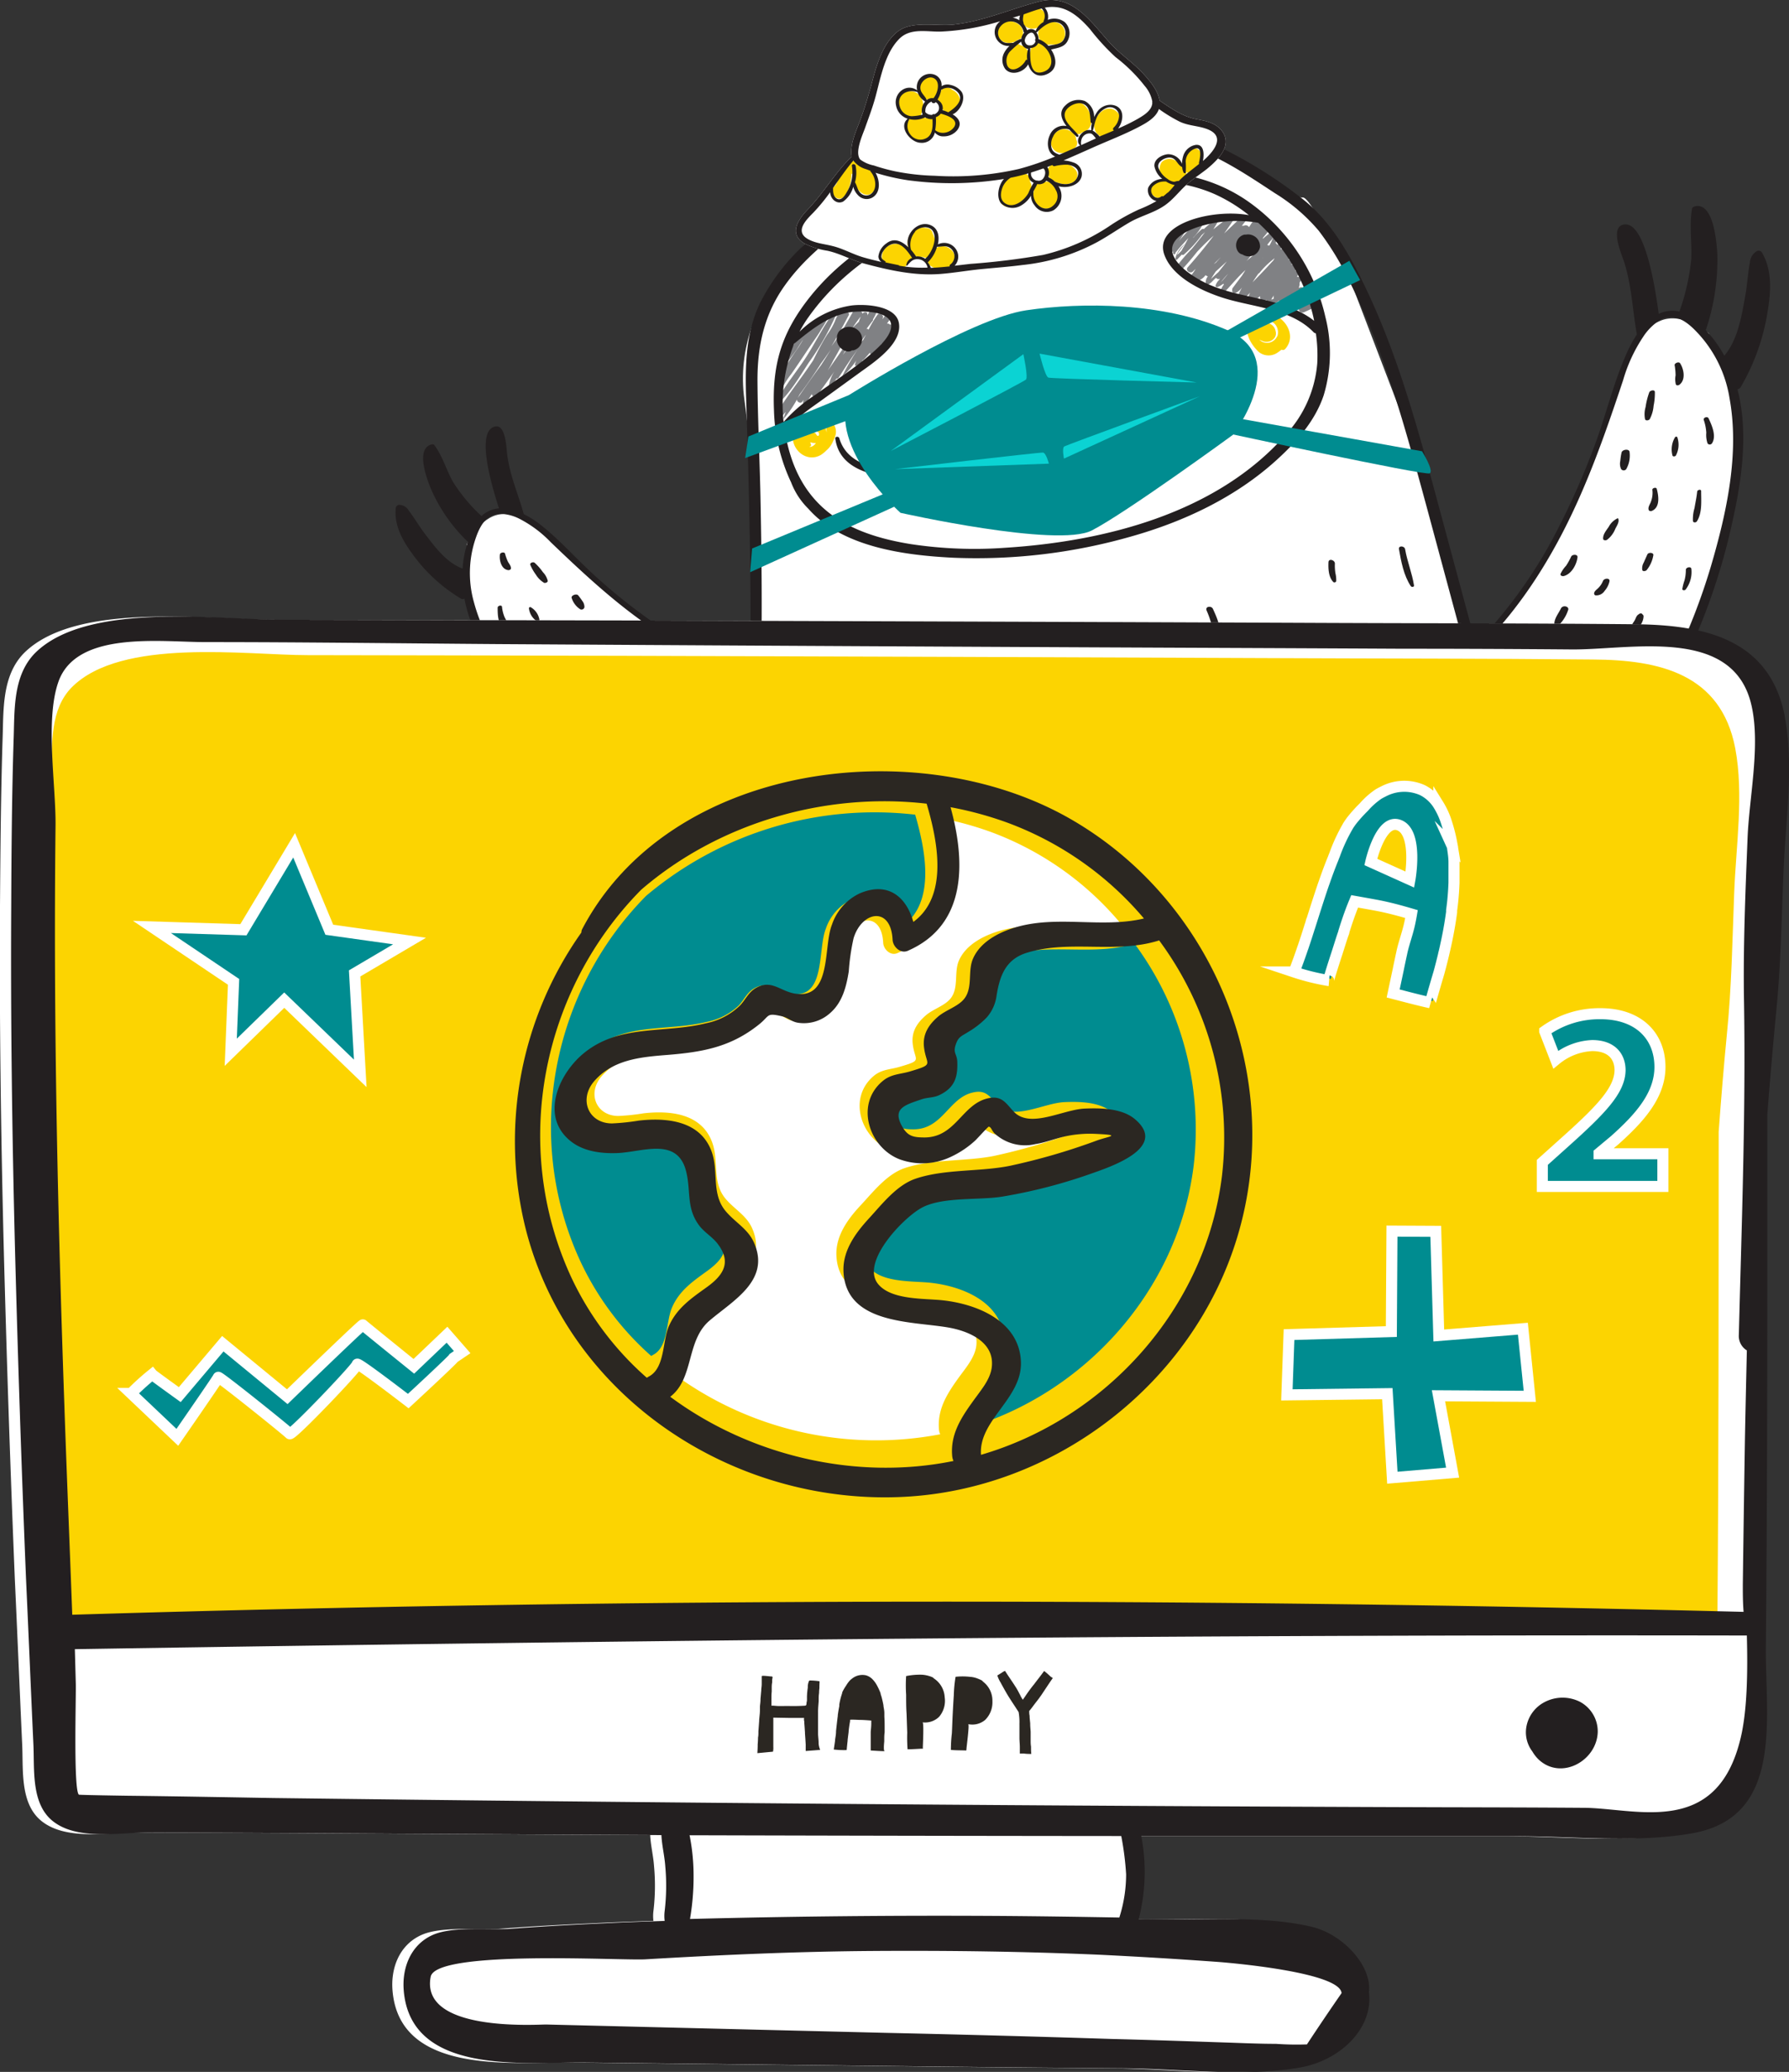 <svg xmlns="http://www.w3.org/2000/svg" viewBox="0 0 323.83 374.98"><rect x="0" y="0" width="323.83" height="374.98" fill="#333333" stroke="none"/><defs><style>.cls-1,.cls-7{fill:#fff;}.cls-2,.cls-9{fill:#231f20;}.cls-3{fill:#808184;}.cls-4,.cls-8{fill:#fcd401;}.cls-10,.cls-5{fill:#008c90;}.cls-6{fill:#0bd3d3;}.cls-10,.cls-11,.cls-7,.cls-8,.cls-9{fill-rule:evenodd;}.cls-11,.cls-13{fill:#2b2722;}.cls-12{fill:none;stroke:#fff;stroke-miterlimit:10;stroke-width:2px;}</style></defs><g id="Warstwa_2" data-name="Warstwa 2"><g id="Warstwa_1-2" data-name="Warstwa 1"><path class="cls-1" d="M145.12,124.17s-20.09-2.85-35.73-17.39S94.47,92.67,90.64,93.07s-6.18,5.49-6.18,5.49-.29,12.09,4.13,18.89,17.87,20.44,17.87,20.44l15.64,10.32s22.65,13.6,22.58-4.83S145.12,124.17,145.12,124.17Z"/><path class="cls-2" d="M145.3,124.25c-10.07-1-18.91-5-26.43-10-7.1-4.68-13.17-10.36-19.17-16.11A21.47,21.47,0,0,0,94,93.88,8,8,0,0,0,90.56,93c-2.32,0-3.47,1.87-4.19,3.69A19.42,19.42,0,0,0,85.79,109c2.21,8.26,7.9,15.14,13.65,21.11a85.56,85.56,0,0,0,23.62,17.15c.8.4-.37,1.42-1.07,1.07a85.2,85.2,0,0,1-27.1-20.91c-4.61-5.41-9.42-11.65-10.82-19.06a.7.7,0,0,1-.6,0,29.41,29.41,0,0,1-8.32-7.43c-1.87-2.49-3.88-5.47-3.51-9a.66.66,0,0,1,.68-.56,2,2,0,0,1,1.64,1c1.07,1.38,1.92,2.91,3,4.3,1.69,2.21,3.81,5.15,6.77,6.23a19.85,19.85,0,0,1,.69-4c.07-.29.16-.59.26-.9a.44.44,0,0,1-.16-.1A29.61,29.61,0,0,1,78,88.47c-.54-1.32-2.88-7.12,0-8,.21-.07.49-.1.6.06,1.52,2,2.18,4.55,3.43,6.74a30.88,30.88,0,0,0,5.12,6.12l0,0A5.34,5.34,0,0,1,90.32,92c-1-3.1-4.42-13.93-.74-14.8,2-.49,2.08,4,2.23,5.07.49,3.86,2,7.14,3,10.78h0a17.79,17.79,0,0,1,3,1.9c3.66,2.87,6.68,6.4,10.13,9.48a101.78,101.78,0,0,0,11,8.68,66.42,66.42,0,0,0,26.66,10.6C145.9,123.77,145.65,124.29,145.3,124.25Z"/><path class="cls-2" d="M91.93,101.63c.2.39.55.74.56,1.22,0,.24-.3.36-.51.33-1.23-.16-1.63-1.75-1.49-2.82.05-.4.83-.49.92-.18A9.27,9.27,0,0,0,91.93,101.63Z"/><path class="cls-2" d="M98.47,105.47A4.43,4.43,0,0,1,97,104,8.63,8.63,0,0,1,96,102.25c-.16-.4.52-.6.76-.41a9.79,9.79,0,0,1,1.51,1.71,3.44,3.44,0,0,1,.88,1.58C99.16,105.42,98.66,105.57,98.47,105.47Z"/><path class="cls-2" d="M90.87,109.83a6.46,6.46,0,0,0,.49,1.92,3.74,3.74,0,0,1,.51,1.54.45.45,0,0,1-.62.33c-1.14-.59-1.17-2.42-1.17-3.62C90.08,109.58,90.84,109.45,90.87,109.83Z"/><path class="cls-2" d="M96.06,109.89a3.24,3.24,0,0,1,1.58,2.26c0,.22-.33.35-.48.26a3.19,3.19,0,0,1-1.42-2.35C95.74,109.91,96,109.83,96.06,109.89Z"/><path class="cls-2" d="M98.5,122.91c-1.36-.73-2-2.45-2.59-3.73-.15-.29.45-.48.6-.25a24,24,0,0,0,1.47,2A5.69,5.69,0,0,1,99,122.55C99.12,122.82,98.72,123,98.5,122.91Z"/><path class="cls-2" d="M102.73,115.18a3.54,3.54,0,0,0,.94,1.44c.32.32.84.49.91,1,0,.16-.19.35-.38.38-1.47.2-2-1.57-2.15-2.58C102,115.08,102.65,114.92,102.73,115.18Z"/><path class="cls-2" d="M104.65,107.74a10.87,10.87,0,0,1,.74,1,1.79,1.79,0,0,1,.4,1.15.54.54,0,0,1-.74.39,3.75,3.75,0,0,1-1.55-2C103.25,107.8,104.32,107.37,104.65,107.74Z"/><path class="cls-2" d="M112.44,118.33a3.68,3.68,0,0,1-1.91-.85c-.42-.28-1.08-.61-1.08-1.17,0,0,0-.08.09-.09a2.77,2.77,0,0,1,1.79.46c.58.28,1.35.57,1.59,1.15C113,118.07,112.71,118.34,112.44,118.33Z"/><path class="cls-2" d="M107.69,123.47c.35.26.7.52,1,.8s.61.46.7.88c0,.27-.37.41-.57.38-.82-.14-1.41-1-1.93-1.44C106.58,123.76,107.36,123.22,107.69,123.47Z"/><path class="cls-2" d="M102.43,128.92c-.19-.41.67-.71.85-.35a5.67,5.67,0,0,0,.9,1.33,6.23,6.23,0,0,1,.87,1c.11.18-.24.38-.42.33A3.88,3.88,0,0,1,102.43,128.92Z"/><path class="cls-2" d="M112.28,131.46a.39.39,0,0,1,0-.33h0c0-.27.34-.36.54-.3.42,0,.68.33,1,.51s.79.32.87.74c0,.14-.15.31-.29.37A1.82,1.82,0,0,1,112.28,131.46Z"/><path class="cls-2" d="M115.7,123.53a3,3,0,0,0,1.12.58c.34.1.87.11,1,.46a.29.29,0,0,1-.08.31,1.55,1.55,0,0,1-1.6.11,3,3,0,0,1-1.29-.88C114.47,123.68,115.35,123.24,115.7,123.53Z"/><path class="cls-2" d="M117.74,118.31c-.23-.38.56-.76.86-.56a11.11,11.11,0,0,0,1.33.84,4.28,4.28,0,0,1,1.32.65c.2.19,0,.48-.33.55A3.15,3.15,0,0,1,117.74,118.31Z"/><path class="cls-2" d="M123.45,123.91c.73.49,1.8.93,2.06,1.8,0,.17-.14.37-.35.35a5.16,5.16,0,0,1-2.55-1.31C122.05,124.37,122.94,123.57,123.45,123.91Z"/><path class="cls-2" d="M119.31,130.22a12,12,0,0,0,1.54.72,3.36,3.36,0,0,1,1.32.62c.19.2,0,.51-.35.58a4.42,4.42,0,0,1-3.4-1.2C118,130.58,118.9,130,119.31,130.22Z"/><path class="cls-2" d="M112.83,136a7.13,7.13,0,0,1,1.64.87,2.4,2.4,0,0,1,1.09,1.18c.07.26-.25.47-.52.42a3.89,3.89,0,0,1-1.52-.8,13.55,13.55,0,0,1-1.35-1C111.86,136.35,112.46,135.85,112.83,136Z"/><path class="cls-2" d="M122.59,139.54a10.75,10.75,0,0,0,1.34,1.27c.42.34.91.61,1.13,1.12.09.2-.18.42-.4.41-1.41-.06-2.34-1.25-3-2.16C121.26,139.7,122.24,139.14,122.59,139.54Z"/><path class="cls-2" d="M127.88,132.64l1.4.48c.39.13.85.24,1,.62.09.19-.13.4-.35.45a2.2,2.2,0,0,1-1.31-.19l-1.31-.46C126.68,133.32,127.27,132.43,127.88,132.64Z"/><path class="cls-2" d="M130.56,126c1.67.43,3.81.6,5.13,1.55.21.15,0,.46-.28.46-1.9,0-3.61-.85-5.26-1.35C129.67,126.55,130.09,125.92,130.56,126Z"/><path class="cls-1" d="M260.9,123.13s18.8-14.85,27.38-39.46S296.34,60,300.4,58.12s8.9,2.17,8.9,2.17,6.24,12.64,5.14,22.44-7.92,32.17-7.92,32.17L295.86,135s-16.09,27.75-25.08,8.18S260.9,123.13,260.9,123.13Z"/><path class="cls-2" d="M260.75,123.32c9.64-7,16.55-16.45,21.68-26.13,4.84-9.14,8.15-18.73,11.36-28.34a28.3,28.3,0,0,1,3.65-7.9,10.06,10.06,0,0,1,3-3c2.36-1.32,4.41-.06,6,1.44a22.45,22.45,0,0,1,6.62,12.65c1.84,10-.5,20.69-3.35,30.4a113.67,113.67,0,0,1-15.32,32.06c-.61.89,1.07,1.3,1.6.51A113.94,113.94,0,0,0,313,97c2-8.45,3.74-17.89,1.5-26.56a.82.82,0,0,0,.59-.38,39.24,39.24,0,0,0,4.72-12.77c.66-3.73,1.21-8.08-.89-11.6a.7.7,0,0,0-1-.19,2.62,2.62,0,0,0-1.17,2c-.39,2.08-.49,4.21-.88,6.3-.61,3.33-1.3,7.7-3.75,10.58a22.28,22.28,0,0,0-2.68-3.89c-.22-.25-.45-.52-.7-.79a.49.49,0,0,0,.11-.2,39.6,39.6,0,0,0,2-13.67c-.11-1.71-.61-9.23-4-8.5-.24.06-.53.19-.57.43-.52,3,0,6.09-.14,9.16A40.9,40.9,0,0,1,304,56.38h0a5.64,5.64,0,0,0-3.75.43c-.53-3.87-2.41-17.35-6.53-16.12-2.27.68-.14,5.45.26,6.69,1.39,4.38,1.52,8.72,2.31,13.15h0a24.7,24.7,0,0,0-2,3.76c-2.27,5.19-3.57,10.71-5.52,16A137.36,137.36,0,0,1,281.85,96a85.38,85.38,0,0,1-21.6,26.92C259.92,123.17,260.42,123.57,260.75,123.32Z"/><path class="cls-2" d="M303.3,67.94a3.68,3.68,0,0,0,.05,1.62c.11.26.47.21.66.06,1.16-.9.79-2.81.12-3.86-.25-.4-1.08,0-1,.34A11.37,11.37,0,0,1,303.3,67.94Z"/><path class="cls-2" d="M298.62,75.86a6.13,6.13,0,0,0,.7-2.42,11.42,11.42,0,0,0,.23-2.47c0-.51-.81-.33-1,0a13.36,13.36,0,0,0-.68,2.7,4.64,4.64,0,0,0-.1,2.19C297.9,76.22,298.48,76.08,298.62,75.86Z"/><path class="cls-2" d="M308.4,76a8.76,8.76,0,0,1,.46,2.32,4.67,4.67,0,0,0,.23,1.93.49.49,0,0,0,.79,0c.86-1.3,0-3.25-.6-4.52C309.08,75.27,308.25,75.59,308.4,76Z"/><path class="cls-2" d="M303.21,79.12a4.29,4.29,0,0,0-.47,3.33c.09.24.5.17.61,0a4.21,4.21,0,0,0,.26-3.33C303.55,79,303.29,79,303.21,79.12Z"/><path class="cls-2" d="M307.16,94.35c1-1.57.76-3.74.77-5.47,0-.4-.69-.24-.72.09-.1,1-.32,2-.49,3a7.13,7.13,0,0,0-.28,2.33C306.49,94.62,307,94.61,307.16,94.35Z"/><path class="cls-2" d="M299.1,88.65a4.47,4.47,0,0,1-.24,2.08c-.16.53-.6,1-.43,1.56.06.19.37.26.56.18,1.59-.65,1.22-2.82.9-4C299.79,88.11,299.05,88.33,299.1,88.65Z"/><path class="cls-2" d="M293.52,81.9a11.69,11.69,0,0,0-.23,1.54,2.26,2.26,0,0,0,.15,1.45.58.58,0,0,0,.94,0,5,5,0,0,0,.6-3C295,81.14,293.66,81.32,293.52,81.9Z"/><path class="cls-2" d="M290.89,97.7a4.63,4.63,0,0,0,1.5-2c.28-.54.79-1.28.51-1.88a.11.11,0,0,0-.13,0,3.52,3.52,0,0,0-1.58,1.54c-.44.64-1.08,1.4-1,2.16C290.18,97.78,290.62,97.87,290.89,97.7Z"/><path class="cls-2" d="M298.19,100.35c-.22.48-.45,1-.65,1.46a2.07,2.07,0,0,0-.27,1.34c.08.32.57.22.76.07a5.7,5.7,0,0,0,1.23-2.66C299.45,100,298.4,99.89,298.19,100.35Z"/><path class="cls-2" d="M306.16,103c0-.55-1-.36-1,.13a7.41,7.41,0,0,1-.25,1.93,8.58,8.58,0,0,0-.39,1.55c0,.26.43.27.58.11A5.19,5.19,0,0,0,306.16,103Z"/><path class="cls-2" d="M297.5,111.52a.4.4,0,0,0-.2-.33h0c-.13-.28-.52-.18-.69,0-.43.24-.51.74-.73,1.12s-.64.81-.51,1.29c.05.17.3.24.48.22C296.92,113.7,297.51,112.31,297.5,111.52Z"/><path class="cls-2" d="M290.16,105.14a3.83,3.83,0,0,1-.83,1.26c-.3.31-.82.63-.77,1.07a.33.33,0,0,0,.24.28,1.78,1.78,0,0,0,1.66-.82,3.84,3.84,0,0,0,.87-1.7C291.48,104.56,290.38,104.61,290.16,105.14Z"/><path class="cls-2" d="M285.55,100.81c0-.54-.94-.48-1.14-.1a13.19,13.19,0,0,1-.93,1.68,5.63,5.63,0,0,0-1,1.46c-.1.32.29.48.61.4C284.57,103.84,285.44,102,285.55,100.81Z"/><path class="cls-2" d="M282.56,110.1c-.49,1-1.36,2-1.19,3.11a.34.34,0,0,0,.53.17,6.72,6.72,0,0,0,1.92-2.89C284.19,109.75,282.9,109.43,282.56,110.1Z"/><path class="cls-2" d="M289.83,114.34a16.4,16.4,0,0,1-1.2,1.67,4.34,4.34,0,0,0-1,1.43c-.09.33.3.52.63.41,1.44-.45,2.35-2.14,2.83-3.26C291.35,113.93,290.14,113.88,289.83,114.34Z"/><path class="cls-2" d="M299.17,116.63a9.09,9.09,0,0,0-1.22,1.89,3.17,3.17,0,0,0-.52,1.89c.06.32.49.35.73.14a5.09,5.09,0,0,0,1.14-1.75,19.47,19.47,0,0,0,.86-1.86C300.33,116.45,299.48,116.28,299.17,116.63Z"/><path class="cls-2" d="M291.11,126.15a14.7,14.7,0,0,1-.72,2.12,4.41,4.41,0,0,0-.59,1.86c0,.26.38.33.6.2,1.38-.9,1.74-2.7,2-4.07C292.52,125.53,291.26,125.52,291.11,126.15Z"/><path class="cls-2" d="M282.4,122l-1.17,1.33c-.34.38-.74.76-.73,1.25,0,.26.33.35.58.28a2.74,2.74,0,0,0,1.22-1l1.1-1.26C283.93,122,282.91,121.37,282.4,122Z"/><path class="cls-2" d="M276.46,116.53c-1.47,1.45-3.54,2.89-4.4,4.67-.13.28.21.49.51.32,1.92-1.08,3.21-3,4.62-4.52C277.61,116.55,276.87,116.13,276.46,116.53Z"/><path class="cls-1" d="M150.55,40S132,53.09,134.76,72.45s1.52,49.32,1.52,49.32-1.66,50.75-2.49,51-4.26,22.74-13.25,32.68,131.88,10,177.25-41.54c0,0-24.45-11.66-26.07-26.07s-16.79-59.6-16.79-59.6L244.55,51.08s-7.14-15.73-8.79-15.34-16.9-10-16.9-10l-18.72-1.46Z"/><path class="cls-2" d="M156,118.07c-.16,1.09-.17,2.21-.32,3.3a16.31,16.31,0,0,0-.31,3,.47.47,0,0,0,.84.21,9.9,9.9,0,0,0,1-6.38C157.15,117.66,156.13,117.38,156,118.07Z"/><path class="cls-2" d="M143.9,132.61c.73-2,.4-4.45.1-6.5-.06-.36-.69-.41-.65,0,.19,2.13-.19,4.25,0,6.36C143.35,132.71,143.8,132.88,143.9,132.61Z"/><path class="cls-2" d="M155.56,136.68c-1,1.4-1.07,4-.58,5.62.09.33.7.46.85.11a7.54,7.54,0,0,0,0-5.66C155.8,136.67,155.63,136.57,155.56,136.68Z"/><path class="cls-2" d="M165.36,141.05a14.45,14.45,0,0,0,.27,5.56.44.44,0,0,0,.83,0,13.78,13.78,0,0,0,0-5.43C166.43,140.66,165.43,140.39,165.36,141.05Z"/><path class="cls-2" d="M166.41,125.21a22,22,0,0,0-.13,5.55c.06.29.64.59.77.19a20.69,20.69,0,0,0,.56-5.45C167.65,124.83,166.45,124.48,166.41,125.21Z"/><path class="cls-2" d="M173.9,145.42c.17,2-.08,4,0,6,0,.27.52.46.62.16a15.72,15.72,0,0,0,.32-6.19C174.81,144.89,173.85,144.82,173.9,145.42Z"/><path class="cls-2" d="M174.32,163.05l-.21,2.55a5,5,0,0,0,.11,2.18.47.47,0,0,0,.81.1,4.48,4.48,0,0,0,.39-2.12c.05-.8.09-1.61.14-2.41S174.38,162.29,174.32,163.05Z"/><path class="cls-2" d="M157.63,160a20.31,20.31,0,0,1-.34,2.67,18.42,18.42,0,0,0-.53,2.64.34.34,0,0,0,.61.22c1-1.44,1.14-3.59,1.23-5.3C158.63,159.71,157.66,159.43,157.63,160Z"/><path class="cls-2" d="M143.67,152c-.44,1.87-1,4.15-.54,6,.09.33.76.73.93.23a14.07,14.07,0,0,0,.46-2.82,27.56,27.56,0,0,1,.56-3.12C145.27,151.58,143.87,151.18,143.67,152Z"/><path class="cls-2" d="M146.07,171.48a1.83,1.83,0,0,0-.67.71,5.74,5.74,0,0,0-.38.92,2.46,2.46,0,0,0,.06,1.92c.19.34.71.53.95.13a5.88,5.88,0,0,0,.46-1.6,5.61,5.61,0,0,1,.26-.79,4.89,4.89,0,0,0,.2-.84C147.05,171.44,146.39,171.24,146.07,171.48Z"/><path class="cls-2" d="M139.43,190.74a29.72,29.72,0,0,0-1.3,5.5c0,.26.39.46.53.19a31,31,0,0,0,1.89-5.41C140.73,190.4,139.62,190.09,139.43,190.74Z"/><path class="cls-2" d="M155.09,178.7a12.57,12.57,0,0,1,0,1.84,7.47,7.47,0,0,0-.18,1.63.44.44,0,0,0,.7.27c.83-.87.83-2.64.54-3.74C156,178.17,155.09,178,155.09,178.7Z"/><path class="cls-2" d="M161.24,190c-.41,1.83-1.15,3.89-1,5.79a.4.4,0,0,0,.71.17c.93-1.63,1.12-3.85,1.52-5.66C162.6,189.62,161.4,189.28,161.24,190Z"/><path class="cls-2" d="M170,175.65a13.17,13.17,0,0,1,.2,2.88,13.48,13.48,0,0,0,0,2.46.41.41,0,0,0,.73.18c1-1.53.62-3.84.22-5.52C171,175.07,169.88,174.94,170,175.65Z"/><path class="cls-2" d="M191.08,120c-.15.79-.29,1.57-.43,2.36a4.36,4.36,0,0,0-.07,2c.07.27.56.43.75.19a4.21,4.21,0,0,0,.64-1.9c.14-.78.29-1.57.43-2.36S191.22,119.2,191.08,120Z"/><path class="cls-2" d="M187,138.28a21,21,0,0,1,.41,4.82c0,.26.5.43.61.15a8.25,8.25,0,0,0,0-5.22C187.87,137.44,186.85,137.6,187,138.28Z"/><path class="cls-2" d="M202.77,120.23c.12,2.15-.31,4.33,0,6.45,0,.3.53.49.68.17,1-2,.77-4.48.61-6.61C204,119.52,202.72,119.43,202.77,120.23Z"/><path class="cls-2" d="M220.76,115.12c.32-1.58-.56-3.51-1.2-4.91-.28-.64-1.47-.47-1.15.28a16.67,16.67,0,0,1,.85,2.4,12.16,12.16,0,0,0,.69,2.22C220.1,115.42,220.67,115.56,220.76,115.12Z"/><path class="cls-2" d="M214.43,129.92c-.13-.57-1.11-.71-1.08,0,.09,1.68.28,3.87,1.32,5.26.17.24.76.32.79-.09a8,8,0,0,0-.4-2.41C214.84,131.76,214.63,130.84,214.43,129.92Z"/><path class="cls-2" d="M202.05,137.39a37,37,0,0,0,1.21,5.5c.1.26.6.34.66,0a14.32,14.32,0,0,0-.66-5.5C203.11,136.74,201.89,136.64,202.05,137.39Z"/><path class="cls-2" d="M191.55,161.26c0-2-.51-4.06-.44-6.14,0-.54-.91-.85-1-.24-.27,2.1-.29,4.6.87,6.45C191.1,161.5,191.54,161.54,191.55,161.26Z"/><path class="cls-2" d="M205.1,156.91c-.17-.68-1.46-.79-1.27,0,.36,1.53.51,3.6,1.48,4.88.18.24.63.26.7-.08a4.85,4.85,0,0,0-.26-2.26C205.53,158.6,205.32,157.75,205.1,156.91Z"/><path class="cls-2" d="M239.59,126.51c-.34-2.19-1.39-4.31-1.88-6.49-.09-.43-.87-.52-.8,0,.3,2.21.71,4.82,2.07,6.65C239.15,126.88,239.65,126.87,239.59,126.51Z"/><path class="cls-2" d="M240.47,101.74c-.05,1.18,0,2.67.85,3.57a.33.33,0,0,0,.55-.14,5.27,5.27,0,0,0-.14-1.42,8.38,8.38,0,0,1-.1-1.73C241.67,101.37,240.51,101,240.47,101.74Z"/><path class="cls-2" d="M254.34,99.39c-.11-.61-1.23-.7-1.11,0,.39,2.24.86,4.77,2.14,6.69.15.22.64.19.58-.14C255.6,103.72,254.72,101.61,254.34,99.39Z"/><path class="cls-2" d="M247.18,120.15l.35,2.95a7.92,7.92,0,0,0,.54,2.65c.19.37.79.49.92,0a6.93,6.93,0,0,0-.1-2.64c-.12-1-.24-2-.35-3C248.44,119.39,247.07,119.29,247.18,120.15Z"/><path class="cls-2" d="M225.74,137.5a22.57,22.57,0,0,0,1.28,4.14c.11.25.55.28.54-.06a20.86,20.86,0,0,0-.76-4.07C226.66,136.93,225.57,136.86,225.74,137.5Z"/><path class="cls-2" d="M260.64,133.4c.18.24.8.32.82-.1a8.05,8.05,0,0,0-.92-3.37,9.46,9.46,0,0,0-1.86-3c-.13-.14-.44-.07-.4.15a14.94,14.94,0,0,0,1,3.14A14.82,14.82,0,0,0,260.64,133.4Z"/><path class="cls-2" d="M246.5,137.31a.85.85,0,0,0-1.56.6,9.59,9.59,0,0,0,.72,2.24,10.52,10.52,0,0,0,1.27,2.61c.19.27.66.21.65-.15A8.91,8.91,0,0,0,247,140c-.16-.43-.3-.87-.47-1.3-.09-.25-.19-.49-.29-.74v0A.4.4,0,0,0,246.5,137.31Z"/><path class="cls-2" d="M235.43,146.76a29.84,29.84,0,0,0,1.71,6.34c.13.26.6.29.59-.07a28.21,28.21,0,0,0-1.43-6.37C236.18,146.23,235.31,146.26,235.43,146.76Z"/><path class="cls-2" d="M216.24,153c.63,1.28.88,2.69,1.51,3.95.12.25.62.38.67,0a7.3,7.3,0,0,0-1.14-4.21C217,152.17,215.92,152.32,216.24,153Z"/><path class="cls-2" d="M229.86,164.07c-.18-.85-1.59-.8-1.31.15.46,1.64.67,3.55,1.58,5,.14.22.62.25.65-.07C231,167.49,230.21,165.69,229.86,164.07Z"/><path class="cls-2" d="M211.55,171.76c.7,2.22,1.18,4.89,2.48,6.84a.47.47,0,0,0,.88-.21c0-2.3-1.27-4.81-2-7C212.68,170.6,211.25,170.83,211.55,171.76Z"/><path class="cls-2" d="M194.45,172.7c.4,1.45.34,3,.66,4.4.06.28.59.56.74.18a8.12,8.12,0,0,0-.21-4.87C195.45,171.7,194.22,171.9,194.45,172.7Z"/><path class="cls-2" d="M182.73,185.78c0,1.68-.25,3.79.41,5.36a.47.47,0,0,0,.88,0,6.67,6.67,0,0,0,.07-2.52c-.07-1-.18-1.89-.28-2.83C183.74,185.17,182.72,185.1,182.73,185.78Z"/><path class="cls-2" d="M202.51,185.48c.16,1.17.11,2.78.83,3.76.18.25.67.34.83,0a3,3,0,0,0,.11-1.72c-.08-.68-.16-1.36-.25-2C203.93,184.64,202.38,184.53,202.51,185.48Z"/><path class="cls-2" d="M226.77,175.63c.77,1.9,1.14,4,2,5.83.11.24.61.37.66,0,.28-2.09-.58-4.25-1.35-6.16C227.8,174.53,226.41,174.75,226.77,175.63Z"/><path class="cls-2" d="M245.76,159.6c.51,1.27.9,3,1.84,4,.17.18.72.32.73-.08,0-1.38-.87-2.93-1.36-4.19C246.7,158.61,245.44,158.81,245.76,159.6Z"/><path class="cls-2" d="M258.6,151.19a14.47,14.47,0,0,1-1.23-3.12c-.17-.66-1.31-.48-1.11.27.55,2,1.52,4.48,3.33,5.72.23.15.73.07.55-.31C259.71,152.85,259.09,152.06,258.6,151.19Z"/><path class="cls-2" d="M273.83,153.56c-.38-.47-1.25-.08-.83.45a25.66,25.66,0,0,0,3.56,4.14c.2.15.65,0,.5-.28A24,24,0,0,0,273.83,153.56Z"/><path class="cls-2" d="M267.3,163.73c-.43-.63-1.52-.14-1,.58l1.63,2.46a7.32,7.32,0,0,0,1.72,2.07c.2.13.65.12.59-.23a6,6,0,0,0-1.15-2.26Z"/><path class="cls-2" d="M244.45,174.55a8,8,0,0,0,1.49,2.55c.2.18.69.17.72-.18a6.8,6.8,0,0,0-.75-2.73C245.59,173.34,244,173.64,244.45,174.55Z"/><path class="cls-2" d="M287.7,165.93a9.14,9.14,0,0,0-1.95-1.05,7.92,7.92,0,0,1-1.82-1.39.7.7,0,1,0-1,1,9.48,9.48,0,0,0,2.18,1.63,3.54,3.54,0,0,0,2.44.58A.42.42,0,0,0,287.7,165.93Z"/><path class="cls-3" d="M236.77,54.86l-.73.34a3.17,3.17,0,0,1,.49-2.24c.19-.37-.16-.71-.52-.76a.65.65,0,0,0-.58-.2,1.9,1.9,0,0,0-.36.12,1.73,1.73,0,0,0,.17-.85.52.52,0,0,0,0-.11l.21-.35c.26-.43-.27-.77-.68-.7a4.54,4.54,0,0,0,.21-.45v0h0s0-.07,0-.11c.11-.31-.23-.54-.53-.54a5,5,0,0,0,.21-.58.51.51,0,0,0-.39-.53,1.69,1.69,0,0,0-.55,0l.05-.06c.35-.41-.1-.86-.54-.82a3,3,0,0,0,.31-.84.59.59,0,0,0-.72-.62l-.19.07a2.26,2.26,0,0,0,.46-1.59.5.5,0,0,0-.59-.4,2.58,2.58,0,0,0-1.32.7.52.52,0,0,0-.29-.36c.07-.15.13-.31.19-.47.15-.4-.53-.77-.69-.36a10.63,10.63,0,0,1-.56,1.19l-.16.13a.64.64,0,0,0-.3-.14l.49-.62a3.16,3.16,0,0,0,.79-1.16.47.47,0,0,0-.67-.46,13.84,13.84,0,0,0-1.38,1.13.66.66,0,0,0,0-.14c.4-.56,1.48-1.52,1.09-2.27a2.52,2.52,0,0,0-1.89-1.31c-.77-.07-1.32,1.05-1.72,1.61a.67.67,0,0,0-.92-.25.41.41,0,0,0-.19,0l-.18,0,.69-.86c.39-.49-.38-1.1-.81-.68l-3.08,2.93q.76-1.06,1.5-2.16c.35-.51-.53-.87-.9-.59q-1.32,1-2.55,2c.25-.42.5-.83.74-1.25s-.36-.63-.62-.41c-.63.54-1.25,1.07-1.86,1.62a.34.34,0,0,0-.33,0A12.17,12.17,0,0,0,216,43.05a.21.21,0,0,0,0-.06,10.6,10.6,0,0,0,1.58-2.13.32.32,0,0,0,0-.14,8.93,8.93,0,0,0,.74-.87c.18-.25-.29-.53-.49-.33s-.57.57-.84.86a5.61,5.61,0,0,0-2.28,1.77c-.42.45-.85.89-1.23,1.38l-.12.16c.43-.66.91-1.3,1.27-2,.22-.37-.36-.66-.64-.44a6.51,6.51,0,0,0-1.44,2.14,3,3,0,0,0-.58,1.86v0a.3.3,0,0,0,.42.29h0a.42.42,0,0,0,0,.42.21.21,0,0,0,.31,0l0,0a.14.14,0,0,0,.05-.2l.52-.63c.2-.25.41-.49.63-.73l1.23-1.33c-.29.5-.53,1-.82,1.53a7.07,7.07,0,0,0-.43.76l-.29.3c-1.34,1.34.37-1,.94-1.54,0,0,0-.05,0,0a4.58,4.58,0,0,0-1.78,2.69c0,.16.22.28.33.16l.84-.89a.29.29,0,0,0,.37,0,21,21,0,0,0,3.24-3.54l.6-.53c-.76,1-1.56,2-2.38,3-1,1-1.9,2.08-2.79,3.2-.41.52.43,1.19.86.72q1.52-1.64,2.87-3.36a41.34,41.34,0,0,1,3-2.92c-1.5,2-3.06,3.88-4.7,5.73-.48.54.43,1.24.92.77l.52-.5a7.86,7.86,0,0,1-.87,1.24c-.23.23.15.62.4.45.07,0,.12-.09.18-.13v0a.24.24,0,0,0,.11.19c-.09.21.19.48.4.46a2.66,2.66,0,0,0,1.57-1.07.81.81,0,0,0,.42.22,1.74,1.74,0,0,0-.39,1.17c.24.84,1.17-.24,1.4-.47a6,6,0,0,1,.46-.42.61.61,0,0,0,.73.15l-.18.23a2.62,2.62,0,0,0-.63,1c-.06.22.23.34.4.27a4.2,4.2,0,0,0,1-.59.63.63,0,0,0,.11.12,4.93,4.93,0,0,0-.52.89c-.15.37.38.76.67.46,1.27-1.31,2.4-2.74,3.76-3.95-.2.33-.41.66-.63,1l-1.68,2.24a.46.46,0,0,0-.09.33h0a.47.47,0,0,0,.65.57,3.12,3.12,0,0,0,1.12-1c-.28.53-.55,1.07-.79,1.64s.52,1,.94.61.9-.86,1.35-1.3a2.24,2.24,0,0,0-.36,1.08.51.51,0,0,0,.62.53A3.08,3.08,0,0,0,228,53.64l.07,0a1.41,1.41,0,0,0,.17.63.54.54,0,0,0,.67.18,1.6,1.6,0,0,0,.32-.21,1.16,1.16,0,0,0,.05.45c.26.88,1.25.41,1.76.07.15-.1.3-.22.45-.33a.38.38,0,0,0,.5,0l.26-.19a.39.39,0,0,0,.08.31s0,.05,0,.07a.56.56,0,0,0,.56.6h.08a2,2,0,0,0-.1.44.54.54,0,0,0,.87.46,7.71,7.71,0,0,0,1.2-1.63,5.54,5.54,0,0,0,.21,1.67.68.68,0,0,0,.91.34l1.49-.68C238.19,55.51,237.4,54.56,236.77,54.86ZM221,46.52c-.29.33-.59.65-.89,1l-.41.29Zm-1.83-.33-.07.1h0ZM221,51.07c.28-.4.64-.79.88-1.07l.42-.46A17.47,17.47,0,0,1,221,51.07Zm-.43-1.84-.29.26c-.37.34-.74.68-1.08,1,.27-.47.58-.92.88-1.37l2-1.81Zm7.94-2.56.07-.05-.12.12ZM226,44.22v0l-.1.1Zm.6,1.79h0a2.43,2.43,0,0,0,.49-.22,4.43,4.43,0,0,0-.29.46l-1.19,1C226,46.86,226.29,46.43,226.61,46Zm4,7.52a.44.44,0,0,0,0,.48l-.2.11a1.8,1.8,0,0,1-.28.11l0,0a2.82,2.82,0,0,1,.23-.42l.21-.3Zm-.26-6.24c-1.17,1.29-2.38,2.56-3.61,3.8.34-.54.69-1.06,1.06-1.58a.43.43,0,0,0,.21-.15,15.47,15.47,0,0,1,2.73-2.63C230.63,46.91,230.5,47.1,230.38,47.29Zm1.53-2.15a.69.69,0,0,0-.07-.15,2.44,2.44,0,0,1,.29-.27A2.41,2.41,0,0,1,231.91,45.14Z"/><path class="cls-3" d="M141.19,72.73c2.08-2,3.68-4.78,5.25-7.17a45.84,45.84,0,0,0,4.83-8.44h0c.11-.3-.33-.63-.53-.36-1.75,2.37-3.07,5.09-4.64,7.58-1.7,2.71-3.92,5.23-5.36,8.08C140.6,72.68,141,72.91,141.19,72.73Z"/><path class="cls-3" d="M161.13,58.78a.57.57,0,0,0-.59-.2,11.33,11.33,0,0,0,.67-1c.29-.55-.68-1.06-1-.52-.12.22-.25.42-.38.62l-.11,0h0c.44-.53-.48-1.25-.86-.75a19.53,19.53,0,0,0-1.65,2.74c-.09-.15-.29-.23-.41-.09l0,0L158,58a.12.12,0,0,0,0-.17,8.09,8.09,0,0,0,.59-1.13h0c.31-.64-.8-1.22-1.09-.58-.15.32-.32.64-.5,1a.51.51,0,0,0,0-.34.3.3,0,0,0-.23-.25.64.64,0,0,0-.67.25c0-.41-.67-.79-1-.46-.18-.19-.52-.25-.65,0-.59,1.06-1.19,2.11-1.79,3.15s-1.41,2.16-2.16,3.21c1.11-1.88,2.15-3.77,3.13-5.63.22-.42-.4-.75-.71-.49a.65.65,0,0,0-1,0,8.87,8.87,0,0,0-.84,1.69,12.59,12.59,0,0,1-1.38,2.35c-.93,1.49-1.71,3-2.5,4.61-.12.17-.22.34-.34.5-2,3-4.29,5.8-6.15,8.88-.31.51.53,1,.93.63h0l.6-.68a10.53,10.53,0,0,0-.43,1.23s.05.07.08,0a21.18,21.18,0,0,0,2.83-4.36c1.38-1.82,2.69-3.74,3.93-5.7l.08-.1c.56-.76,1.1-1.53,1.64-2.3-.58.94-1.16,1.87-1.76,2.79-1.48,2-2.89,4-4.29,6.06-.29.43.55,1,.86.58l.29-.38a1.86,1.86,0,0,0-.11.52c0,.19.25.38.4.21a13.82,13.82,0,0,0,1.08-1.62l.12-.17c-.05.38.61.76.86.41,1.16-1.61,2.31-3.23,3.47-4.83A6.54,6.54,0,0,0,150,70s0,0,0,0a4.46,4.46,0,0,0,1.42-1.5.32.32,0,0,0,.37-.12c1.05-1.64,2.18-3.41,3.43-5.08a37.71,37.71,0,0,0-2.81,4.89s0,0,0,0A15,15,0,0,0,155,65.25a3.47,3.47,0,0,0-.25.77c0,.11.1.18.19.17a2,2,0,0,0,1.22-1,.49.49,0,0,0,.24-.14l1.08-1.24s0,.06,0,.08a.33.33,0,0,0,.39.27c.85-.25,1.32-1.32,1.75-2a.76.76,0,0,0,1.14.17,7.6,7.6,0,0,0,.93-1.11.51.51,0,0,0-.08-.69l.42-1A.63.63,0,0,0,161.13,58.78Zm-4.91,2.78-.88,1c.46-.68.94-1.37,1.42-2Zm-3.68,2.66c.54-.87,1.09-1.74,1.64-2.61a3.15,3.15,0,0,0,.3-.24l-.82,1.47Zm-.14-1.79c.52-.56,1-1.13,1.54-1.7a2.76,2.76,0,0,0-.33.72.15.15,0,0,0,0,.13l-1.26,1.86c-.83,1.22-1.68,2.43-2.53,3.64.36-.6.71-1.21,1-1.82C151.39,64.31,151.89,63.36,152.4,62.43Zm3.41-5.15c-.13.31-.23.63-.33.83a.31.31,0,0,1,0,.1c-.4.38-.8.77-1.18,1.16A25.19,25.19,0,0,1,155.81,57.28Z"/><path class="cls-3" d="M141.34,70.75a15.37,15.37,0,0,1,1.93-3.11c.76-1.1,1.51-2.2,2.25-3.31S147,62.12,147.78,61c.34-.49.66-1,.95-1.51a12.26,12.26,0,0,0,1-1.72c.06-.17-.15-.4-.33-.28a4.18,4.18,0,0,0-1,1.22,6.07,6.07,0,0,0,.26-.79c.06-.23-.26-.33-.41-.21a9.7,9.7,0,0,0-2.07,2.44.48.48,0,0,0-.5-.24c-1,.32-1.65,1.92-2.18,2.75-.66,1-2,2.07-2.11,3.36,0,.47.46.42.62.22v0c.71-1,1.53-2,2.21-3,.32-.47.6-1,.91-1.44.08-.12.16-.23.25-.34-.3.5-.6,1-.9,1.47a64,64,0,0,0-3.81,6c-.18.38.36.79.68.59a7.54,7.54,0,0,0-.42,1.06C140.87,70.8,141.26,71,141.34,70.75Z"/><path class="cls-2" d="M298.39,161.84c-13.23-3-21.28-14.93-25.74-26.9-2.52-6.77-4.26-13.81-6.14-20.77l-5.8-21.52c-3.84-14.26-7.61-28.7-14.22-42-2.81-5.64-6-11.05-11.08-14.93a83,83,0,0,0-16.55-10c-6-2.62-12.32-3.31-18.81-3.18-6.68.14-13.67.28-20.18,1.92-6.88,1.72-13.1,5.33-19.12,9a99.76,99.76,0,0,0-13.59,9.47,37.14,37.14,0,0,0-9.55,11.84c-2.65,5.51-2.74,11.37-2.55,17.36.46,14.52.87,29,.78,43.56a433.28,433.28,0,0,1-2.64,49c-1.71,14.27-5,28.1-13,40.22-.27.41.5.9.8.53,7.47-9.2,10.84-21,12.78-32.55,2.24-13.3,3-26.85,3.61-40.3.65-14.26.55-28.56.26-42.83-.15-7-.5-14-.54-21,0-6.22,1.26-11.89,4.88-17,3.39-4.81,8.08-8.64,12.92-11.91a148.7,148.7,0,0,1,15.85-9.39c6.94-3.52,14-4.95,21.68-5.4,6.79-.4,13.79-.94,20.45.73s12.34,5.53,17.91,9.19a32.94,32.94,0,0,1,7.93,6.81,52.69,52.69,0,0,1,5.71,9.48c6.31,12.72,10,26.5,13.72,40.16l6.42,23.8c2.07,7.68,4,15.48,7,22.86,4.85,11.78,13.52,22.94,26.53,25.84C299.54,164.17,299.77,162.15,298.39,161.84Z"/><path class="cls-2" d="M197.42,31.58c-17.95,2.08-39,7.36-50.8,22.15-5.22,6.55-6.87,12.31-6.52,20.59a32.54,32.54,0,0,0,3.11,13,13.32,13.32,0,0,0,3.1,4.74c6.14,7,17.53,8.45,26.26,8.88a101.71,101.71,0,0,0,32.13-3.83c9.66-2.72,19-7.12,26.47-13.94,3.54-3.23,6.89-7,8.44-11.65a26.54,26.54,0,0,0,.29-14.2,34.9,34.9,0,0,0-14.25-21.05C217.09,30.45,207.36,30.43,197.42,31.58ZM143.74,62.21c3-2.47,6.09-5,10.08-5.69,1.65-.27,7.54-.45,7.5,2.47,0,1.77-2.24,3.83-3.44,4.88-3.14,2.77-6.79,5.05-10.17,7.5a27.7,27.7,0,0,0-5.87,5A29.75,29.75,0,0,1,143.74,62.21Zm94.7,3.53a21.52,21.52,0,0,1-5.77,13C220.19,92.87,200.05,98,181.9,99.14a77,77,0,0,1-17-.66c-10.38-1.67-18.62-5.65-21.87-16.27a30.3,30.3,0,0,1-.87-3.68c1.5-2.64,4-4.25,6.44-6l7-5.08c2.49-1.81,7.72-5.18,7.12-8.93-.51-3.28-6.21-3.53-8.6-3.23a16.76,16.76,0,0,0-9.4,4.75,22.16,22.16,0,0,1,1.67-2.71c10.18-14.24,27.55-19.8,44-22.79,9.44-1.71,20.63-3.41,29.67.68a29.07,29.07,0,0,1,6,3.72c-6.48-1.21-17.28,1.51-15.31,7.13,1.42,4,6.5,6.45,10.22,7.7,5.48,1.85,12.52,1.95,16.76,6.31a.83.83,0,0,0,.46.26A27.78,27.78,0,0,1,238.44,65.74ZM236.37,52.9a32.33,32.33,0,0,1,1.51,5.17c-5.65-4.46-14-3.81-20.3-7.19-1.87-1-4.49-2.71-5.26-4.82-1-2.92,3-4.54,5.05-5.14a23.13,23.13,0,0,1,10.38-.6A33.33,33.33,0,0,1,236.37,52.9Z"/><path class="cls-2" d="M188.18,73.33a44.51,44.51,0,0,0,1.12,4.34c.51,2.18.88,4.4,1.34,6.6.12.58,1.19.67,1.07,0-.44-2.37-1.06-4.7-1.67-7a24.86,24.86,0,0,0-1.17-4.09,48.24,48.24,0,0,0,11-4.54c2.5-1.4,4.8-3.7,4.24-6.74a4.16,4.16,0,0,0-.71-2.27c-1.38-2.2-4.15-2.87-6.57-3.1a33.75,33.75,0,0,0-18.72,3.88c-3.15,1.67-12.53,6.8-7.22,10.9C175.63,74.9,182.76,74.69,188.18,73.33Zm-.47-2.22a.44.44,0,0,0,.21.59c-.26.07-.52.15-.79.21s-.8.19-1.2.27h0l.08-.12h0l0-.07c.63-.86,1.25-1.73,1.87-2.59,1-1.37,2-2.72,3.11-4.05A45.57,45.57,0,0,0,187.71,71.11Zm4.89-1.38a.47.47,0,0,0,0,.38c-1.27.51-2.55,1-3.86,1.37.44-.61.89-1.21,1.34-1.81a.66.66,0,0,0,1,0c.23-.35.47-.7.71-1,.09.46.86.83,1.19.41l1.1-1.38C193.54,68.33,193.07,69,192.6,69.73Zm4-1.42-1.91.88c.57-.75,1.13-1.51,1.68-2.29a.69.69,0,0,0,1.21.29c.2-.32.43-.62.64-.92.2.37.82.61,1.12.26l.59-.71a.84.84,0,0,0,.42.35A19.7,19.7,0,0,1,196.61,68.31Zm-1-10.35c.22,0,.44,0,.65,0A9,9,0,0,1,201,59.22a4.43,4.43,0,0,1,1.42,1.8.64.64,0,0,0-.09.51,4.13,4.13,0,0,1-.55,3.07.8.8,0,0,0-.18-.23c.12-.36.25-.72.38-1.08a.7.7,0,0,0-.21-.72l.38-.62c.35-.57-.6-1.05-1-.68-.22.19-.44.38-.65.58a.69.69,0,0,0-.53-.61l.24-.41c.34-.61-.64-1.14-1.1-.73l-.25.24.68-1c.38-.56-.63-1.13-1.06-.71l-.88.9a.42.42,0,0,0-.56.06q-2.62,2.88-5.06,5.92c1.38-2.19,2.88-4.31,4.48-6.44.26-.34-.25-.75-.54-.47l-1.37,1.34,1.08-1.56A.36.36,0,0,0,195.66,58Zm-6.19.35a30.85,30.85,0,0,1,5-.38c-1.21,1-2.4,2.1-3.54,3.21.25-.27.49-.55.75-.81.52-.54-.45-1.28-1-.82-.31.29-.62.58-.92.88a.69.69,0,0,0-.87-.33l.76-1.07A.47.47,0,0,0,189.47,58.31ZM191.79,62q-1.8,2.61-3.68,5.17c-1.11,1.4-2.19,2.83-3.21,4.3-.22.31.07.67.41.81a22,22,0,0,1-6.83.2,16.18,16.18,0,0,1-5.38-1.77,27.15,27.15,0,0,1,2.7-3.47L174,70c-.38.6.74,1.17,1.13.58a32.8,32.8,0,0,1,2.09-2.83q-1,1.58-1.86,3.24c-.29.57.64,1,1,.5a71.06,71.06,0,0,1,5.19-6.5l-.62,1c-.95,1.53-2.56,3.54-2.57,5.38,0,.21.28.26.42.16A5.64,5.64,0,0,0,180,70a.85.85,0,0,0,.45.1l-.11.15c-.32.47.36.92.84.76-.1.15-.2.3-.29.45-.37.62.76,1.19,1.14.58.69-1.09,1.39-2.17,2.11-3.24.14-.21.3-.41.45-.62-.4.82-.78,1.65-1.11,2.51-.26.65.78,1.21,1.11.57A36,36,0,0,1,191.79,62Zm-19.27,4.36a32.49,32.49,0,0,1,14.09-7.49l-1.28,2a.24.24,0,0,0-.35-.08,11.51,11.51,0,0,0-1.55,1.57,39.2,39.2,0,0,0-3.18,3c.7-1,1.44-2,2.23-3,.46-.57-.4-1.17-.91-.78A31.23,31.23,0,0,0,178.91,64a.63.63,0,0,0-.8-.21c-.32.22-.63.46-.93.69a.33.33,0,0,0-.51-.19,21.86,21.86,0,0,0-4.51,4.6c-.11.15.13.34.24.2a23,23,0,0,1,2.1-2.3,21.29,21.29,0,0,0-1.39,2.15,12.12,12.12,0,0,0-.72,1.32C171.18,69.25,170.79,68,172.52,66.38Z"/><path class="cls-2" d="M225.57,64.2c-.24,6.17-8.7,9.22-13.19,11.81C206,79.7,200,83.28,192.6,84.59A101,101,0,0,1,171.48,86a95.17,95.17,0,0,1-10.79-.92c-3.7-.55-7.6-1.79-8.77-5.78-.1-.35-.78-.34-.72.09.94,7,10.19,7.13,15.55,7.56a105.72,105.72,0,0,0,24.56-.89A43.54,43.54,0,0,0,203,82.78c3.82-1.77,7.43-4,11.07-6.11,4.38-2.54,13.32-5.94,12.66-12.33C226.66,63.8,225.59,63.55,225.57,64.2Z"/><path class="cls-2" d="M151.81,60.05a2.36,2.36,0,0,0,1.48,3.54,1.13,1.13,0,0,0,.93-.18l.23,0a2.09,2.09,0,0,0,1.16-3.32A2.43,2.43,0,0,0,151.81,60.05Z"/><path class="cls-2" d="M227.31,42.93a2.37,2.37,0,0,0-1-.47,2.27,2.27,0,0,0-.78,0l-.29,0a2,2,0,0,0-1.09,3.14,1.35,1.35,0,0,0,.76.46l.17.1a2.08,2.08,0,0,0,3-1.43A2.17,2.17,0,0,0,227.31,42.93Z"/><path class="cls-4" d="M229.17,56.68c-1.44,0-3.15.73-3.42,2.3s.72,3.26,1.68,4.29a2.82,2.82,0,0,0,3.78.57,8.26,8.26,0,0,0,.76-.56.55.55,0,0,0,.62-.07C235,60.61,232.28,56.74,229.17,56.68Zm2,4.2a2,2,0,0,1-3.24.58,2.14,2.14,0,0,0,.52.22A1.81,1.81,0,0,0,230.8,61a1.41,1.41,0,0,0,.1-1.06A1.79,1.79,0,0,0,229,58.45a1.53,1.53,0,0,0-.61.16l0-.06a2.1,2.1,0,0,1,.28-.25,1.77,1.77,0,0,1,1.44-.09,1.88,1.88,0,0,1,.38.18A2.23,2.23,0,0,1,231.21,60.88Z"/><path class="cls-4" d="M150.09,75.76c-2.41-2.38-6-.2-6.53,2.76-.49,2.77,2.39,5.31,5,3.83a5.47,5.47,0,0,0,1-.81,4.33,4.33,0,0,0,1.24-1.7,5,5,0,0,0,.46-1.19,2.39,2.39,0,0,0-.69-2.25A3.33,3.33,0,0,0,150.09,75.76Zm-2.82,4.87a1.2,1.2,0,0,1-.6.25.6.6,0,0,1-.19-.06c.23,0,.43-.16.3-.42a1.1,1.1,0,0,1-.1-.36,2.94,2.94,0,0,0,1,.15A1.81,1.81,0,0,1,147.27,80.63Zm1-2.06v.08c-.14.38-.35.31-.64-.21a1.9,1.9,0,0,1-.41-.31.72.72,0,0,1,.26-.18l.72.29A1.36,1.36,0,0,1,148.23,78.57Zm1.36-.09a2.46,2.46,0,0,0-.12-.72,2.14,2.14,0,0,0-.35-.71,1.29,1.29,0,0,1,.38.4A2.11,2.11,0,0,1,149.59,78.48Z"/><path class="cls-1" d="M221.24,23.77c-1.08-1.47-2.8-1.86-4.49-2.16-2.64-.47-4.69-1.94-6.86-3.41-.26-1.82-1.76-3.57-2.91-4.83-1.88-2.07-4.27-3.59-6.13-5.66-3.47-3.86-6.8-9-12.8-7.42-5.18,1.36-10,3.54-15.39,4.15-3.1.35-7.51-.75-10.14,1.25-2.88,2.21-4,6.64-4.88,10-.57,2-1.18,4.06-1.93,6.06s-1.89,4.41-1.56,6.51a.52.52,0,0,0,0,.11c-3,2.89-5.08,6.6-8,9.61-1.9,2-3.39,4.54-.33,6.2a14.16,14.16,0,0,0,3.94,1.2c2.31.49,4.36,1.7,6.63,2.31,4.53,1.21,9.13,2.26,13.85,1.89,2.46-.19,4.91-.63,7.37-.87s5-.43,7.49-.75a36.39,36.39,0,0,0,13.5-4.14c2-1.1,3.83-2.38,5.77-3.52,2.1-1.24,4.54-1.76,6.54-3.18,1.61-1.14,2.74-2.77,4.22-4,1.07-.92,2.26-1.69,3.36-2.56C220.46,28.94,223.11,26.34,221.24,23.77Z"/><path class="cls-4" d="M169.68,17v0a.87.87,0,0,1,0-.1h0l.06-.26a5.94,5.94,0,0,0,.15-.94,1.83,1.83,0,0,0-1.39-2A1.92,1.92,0,0,0,166.41,15a3,3,0,0,0,.77,2.76,1.1,1.1,0,0,0,1.08.17l.16.05a1,1,0,0,0,1.26-1Z"/><path class="cls-4" d="M169.68,17v0s.07-.17,0-.12,0,.06,0,.1Z"/><path class="cls-4" d="M173.77,18a2.44,2.44,0,0,0-1.45-1.76,1.3,1.3,0,0,0-1.34-.32,1.47,1.47,0,0,0-.78.65,1.57,1.57,0,0,0-.48,1.59,1.43,1.43,0,0,0,.36.62c.06.16.12.31.19.46.42.84,1.31,1.68,2.33,1.33A2.33,2.33,0,0,0,173.77,18Z"/><path class="cls-4" d="M173.13,22.63A2.46,2.46,0,0,0,171,20.37a1.72,1.72,0,0,0-1.37.34,1.42,1.42,0,0,0-.39.6,1.05,1.05,0,0,0-.44.27,1.12,1.12,0,0,0-1.19-.27l-.12.07a2.31,2.31,0,0,0-.87-.41.8.8,0,0,0,.1-.23,8.16,8.16,0,0,0,.38-1.55,2.64,2.64,0,0,0-.58-1.81,2.12,2.12,0,0,0-3-.46,1.34,1.34,0,0,0-.47.22,1.88,1.88,0,0,0-.35,2.28s0,.08,0,.12c.21.89,1,1.9,2,1.84a2.05,2.05,0,0,0-.27.25,2.22,2.22,0,0,0,0,2.93,2.81,2.81,0,0,0,2.83,1.06.88.88,0,0,0,.42-.36.86.86,0,0,0,.85-.44c.18-.35.43-.73.62-1.11C170.39,24.89,173.25,24.81,173.13,22.63Z"/><path class="cls-4" d="M186.74,33.93a1.89,1.89,0,0,0-.19-.85,1.77,1.77,0,0,0-.1-.17A1.45,1.45,0,0,0,185,31.26a2.6,2.6,0,0,0-1.67.64,1.25,1.25,0,0,0-.71.3,4,4,0,0,0-1,1.29c-.05.08-.08.16-.12.24a2.88,2.88,0,0,0-.62,2.29,1.84,1.84,0,0,0,2.7,1.25,6.64,6.64,0,0,0,1.34-.89,3.21,3.21,0,0,0,1-1A2.25,2.25,0,0,0,186.74,33.93Z"/><path class="cls-4" d="M186.53,33s0,0,0,0Z"/><path class="cls-4" d="M190,33a1.14,1.14,0,0,0-1.43.32l0,0a1.08,1.08,0,0,0-1.44.61,1.27,1.27,0,0,0,0,.77,2,2,0,0,0-.12,1.06,2.39,2.39,0,0,0,2.6,2,2.28,2.28,0,0,0,2-2A2.68,2.68,0,0,0,190,33Z"/><path class="cls-4" d="M194.75,30.81a3.27,3.27,0,0,0-3.49-1.19.52.52,0,0,0-.13.06.68.68,0,0,0-.54,0,1.58,1.58,0,0,0-.3,2.76,4,4,0,0,0,2.55.87,2.7,2.7,0,0,0,1.61-.45A1.52,1.52,0,0,0,194.75,30.81Z"/><path class="cls-4" d="M194.8,25.26c0-1.11-1.47-2-2.46-1.89a2.62,2.62,0,0,0-2.1,2.43,1.94,1.94,0,0,0,2.22,1.88,3.65,3.65,0,0,0,2.31-1.14A1.14,1.14,0,0,0,194.8,25.26Z"/><path class="cls-4" d="M197.54,22c.17-1.69-1.65-4.38-3.49-3.22-1.85.22-1.64,2.57-.71,3.9a2.51,2.51,0,0,0,1.74,1.58.74.74,0,0,0,.76-.29h0A2,2,0,0,0,197.54,22Z"/><path class="cls-4" d="M202.09,20.16c-2.56-2.07-5.64,2.87-3,4.43a.81.81,0,0,0,1.09-.32C201.85,24.45,203.91,21.63,202.09,20.16Z"/><path class="cls-4" d="M189.1,8.32A1.28,1.28,0,0,0,187.37,8a.73.73,0,0,0-.17.18s0,0-.06,0a2.32,2.32,0,0,0-.44.5.84.84,0,0,0-.16.43q0,.26,0,.09c.06-.14-.07.12-.08.15a3.62,3.62,0,0,0-.19,1.31A2.51,2.51,0,0,0,188,13.21a2.26,2.26,0,0,0,2.47-1.76C190.86,10.18,189.75,9.25,189.1,8.32Z"/><path class="cls-4" d="M192.8,6.28a2.23,2.23,0,0,0-1.2-2.09,2.49,2.49,0,0,0-2.16.14,3.34,3.34,0,0,0-.86.61,1.1,1.1,0,0,0-.57.64,1.61,1.61,0,0,0,0,1v0a1.84,1.84,0,0,0,2.2,1.48,4.24,4.24,0,0,0,.62,0A1.94,1.94,0,0,0,192.8,6.28Z"/><path class="cls-4" d="M189.24,2.8a1.65,1.65,0,0,0-1.3-1.29,2.1,2.1,0,0,0-1.8.58.81.81,0,0,0-.46,0A1.4,1.4,0,0,0,185,3.73,1.81,1.81,0,0,0,186,5a2.41,2.41,0,0,0,2.74-.65A1.89,1.89,0,0,0,189.24,2.8Z"/><path class="cls-4" d="M181.1,4.64a2.56,2.56,0,0,0-.22.4l-.06.11a1.55,1.55,0,0,0-.21,1.07A1.85,1.85,0,0,0,182,7.69a2.52,2.52,0,0,0,2.25-.5.86.86,0,0,0,.67-.4C186.18,4.57,182.48,2.72,181.1,4.64Z"/><path class="cls-4" d="M186.17,9.75a1.81,1.81,0,0,0-1.48-1.57.81.81,0,0,0-.53-.24,1.61,1.61,0,0,0-1.08.45,2.6,2.6,0,0,0-.8.59,2.44,2.44,0,0,0-.57,2.62,2.07,2.07,0,0,0,2.6,1.06.86.86,0,0,0,.3-.16A2.69,2.69,0,0,0,186.17,9.75Z"/><path class="cls-4" d="M215.45,27a3.4,3.4,0,0,0-1.13,2,3.24,3.24,0,0,0-.09,1.16,4.4,4.4,0,0,0-1.4-1.05,2,2,0,0,0-2.57.26,2.44,2.44,0,0,0,.62,3.23l.05,0a4.84,4.84,0,0,0-.69.08,2.83,2.83,0,0,0-1.68.83,1.17,1.17,0,0,0-.09,1.58,1.86,1.86,0,0,0,2.22.63,6.49,6.49,0,0,0,.9-.48l.19-.11.16-.09.06,0,.18-.07a1,1,0,0,0,.61-.86,1.29,1.29,0,0,0-.11-.57,1.62,1.62,0,0,0,1.41-.33,1,1,0,0,0,.26-1,1,1,0,0,0,.4-.74,1.43,1.43,0,0,0,0-.36,1.11,1.11,0,0,0,1.12.29.83.83,0,0,0,.49-.4.81.81,0,0,0,.55-.58c.17-.73.41-1.42.55-2.15A1.35,1.35,0,0,0,215.45,27Z"/><path class="cls-4" d="M158,31.53a2.91,2.91,0,0,0-1.2-1.23c-.41-.22-1.05-.26-1.34-.63a1.19,1.19,0,0,0-1.63-.33l-.05,0a.5.5,0,0,0-.32.26c-.64,1.12-1.32,2.18-1.9,3.33a2.24,2.24,0,0,1-.43.71c-.27.25-.46.23-.53.67a1.54,1.54,0,0,0,.75,1.47c1.77,1,2.76-2.45,2.8-4.37a.83.83,0,0,0,.15.11.43.43,0,0,1,0,.05,3.26,3.26,0,0,0,.1.88,5.11,5.11,0,0,0,.71,1.56c.62,1,1.88,1.76,2.87.79S158.56,32.5,158,31.53Z"/><path class="cls-4" d="M172.82,46.64a2.08,2.08,0,0,0-.17-.82,2,2,0,0,0-.52-.66,2.28,2.28,0,0,0-.26-.18l-.07-.07a2.19,2.19,0,0,0-1.78-.26,2.1,2.1,0,0,0-.94.54,3.9,3.9,0,0,0-.25-2.93,1.19,1.19,0,0,0-1.17-1h-.12a2.7,2.7,0,0,0-3.2,2.17,2.75,2.75,0,0,0,.15,1.68,3.31,3.31,0,0,0-2.7-.94,2.39,2.39,0,0,0-2.16,2.49c.21,1.35,1.84,2,3.16,1.73a1.77,1.77,0,0,0,.4.08h.07a1.07,1.07,0,0,0,.81-.45,2.15,2.15,0,0,0,.23-.55,1.11,1.11,0,0,0,.87-1.48,2.31,2.31,0,0,0,1.05.49,3.54,3.54,0,0,0,.65,0l.09,0h0l.05,0a2,2,0,0,0,.26.11,1.23,1.23,0,0,0,.71,0,.59.59,0,0,0-.11.36c0,1.55,2,1.8,3.1,1.72a2.17,2.17,0,0,0,1.59-1.18,1.86,1.86,0,0,0,.2-.54C172.82,47,172.8,46.3,172.82,46.64Z"/><path class="cls-2" d="M174.05,16.61a3.37,3.37,0,0,0-2-1.24,2,2,0,0,0-1.62.23A2,2,0,0,0,169,13.46a2.4,2.4,0,0,0-2.91,1.48,2.46,2.46,0,0,0-.07,1.42c-1.9-1.41-4.33.49-3.82,2.76a3.08,3.08,0,0,0,2.11,2.37h0l0,0c-1.78,1.47.53,4.32,2.31,4.35a2.39,2.39,0,0,0,2.6-1.86,1.91,1.91,0,0,0,1.6.7,3.13,3.13,0,0,0,2.48-1.16c.91-1.24.18-2.19-.87-2.83C173.78,20.14,174.92,17.89,174.05,16.61Zm-7.41-1.08c.22-1,1.6-2,2.59-1.25s.48,2.6-.26,3.49a1.61,1.61,0,0,0-1.19.31l-.05,0C167.41,17.21,166.39,16.73,166.64,15.53Zm-3.72,3.88c-.74-2.17,1.24-3.37,3.16-2.75a3.24,3.24,0,0,0,1.39,1.72,2.38,2.38,0,0,0-.6,1.91,1.7,1.7,0,0,0,.15.45,9.28,9.28,0,0,1-2,.29A2.34,2.34,0,0,1,162.92,19.41Zm4.52,5.7a2.23,2.23,0,0,1-2.65-.76,2.44,2.44,0,0,1-.25-2.66.12.12,0,0,0,0-.15,4.12,4.12,0,0,0,2.92-.31l.19.12a2.35,2.35,0,0,0,1.14.22C168.85,22.93,168.87,24.57,167.44,25.11Zm1.3-4.32a1.51,1.51,0,0,1-1.24-.49,2,2,0,0,1,0-.25,1.78,1.78,0,0,1,1.11-1.66.42.42,0,0,0,.69.17.46.46,0,0,0,.07-.07,1.2,1.2,0,0,1,.48,1.59,1.54,1.54,0,0,1-.72.61A.27.27,0,0,0,168.74,20.79Zm4,2.15A2.48,2.48,0,0,1,171.11,24a2.18,2.18,0,0,1-1.83-.45,9.71,9.71,0,0,0,.12-2.35v0a1.45,1.45,0,0,0,.26-.11,1.72,1.72,0,0,0,.63-.53C171.37,20.88,173.54,21.54,172.74,22.94Zm-1-2.67a.13.13,0,0,0-.06.07,8.43,8.43,0,0,0-1.07-.4,1.61,1.61,0,0,0-.33-1.41,2.48,2.48,0,0,0-.58-.5,4.92,4.92,0,0,0,.67-1.81.12.12,0,0,0,.1,0,2.09,2.09,0,0,1,1.69-.25,2.53,2.53,0,0,1,1.42,1C174.37,18.32,172.72,19.64,171.73,20.27Z"/><path class="cls-2" d="M221.24,23.77c-1.08-1.47-2.8-1.86-4.49-2.16-2.64-.47-4.69-1.94-6.86-3.41-.26-1.82-1.76-3.57-2.91-4.83-1.88-2.07-4.27-3.59-6.13-5.66-3.47-3.86-6.8-9-12.8-7.42-5.18,1.36-10,3.54-15.39,4.15-3.1.35-7.51-.75-10.14,1.25-2.88,2.21-4,6.64-4.88,10-.57,2-1.18,4.06-1.93,6.06s-1.89,4.41-1.56,6.51a.52.52,0,0,0,0,.11c-3,2.89-5.08,6.6-8,9.61-1.9,2-3.39,4.54-.33,6.2a14.16,14.16,0,0,0,3.94,1.2c2.31.49,4.36,1.7,6.63,2.31,4.53,1.21,9.13,2.26,13.85,1.89,2.46-.19,4.91-.63,7.37-.87s5-.43,7.49-.75a36.39,36.39,0,0,0,13.5-4.14c2-1.1,3.83-2.38,5.77-3.52,2.1-1.24,4.54-1.76,6.54-3.18,1.61-1.14,2.74-2.77,4.22-4,1.07-.92,2.26-1.69,3.36-2.56C220.46,28.94,223.11,26.34,221.24,23.77ZM185.3,2.6c1.07-.37,2.16-.8,3.26-1.06a2,2,0,0,1,.35,2.25.34.34,0,0,0,0,.19,3.06,3.06,0,0,0-1.44,1.62v0a1.36,1.36,0,0,0-.41-.26,1.24,1.24,0,0,0-1.14.14,4.34,4.34,0,0,0-.62-1.14c0-.22-.12-.46-.13-.67A3.77,3.77,0,0,1,185.3,2.6Zm.19,4.81a1.64,1.64,0,0,1,.34-.94,1.33,1.33,0,0,1,.76-.56c.38-.07.59.27.72.59a1.42,1.42,0,0,1,.13.53.35.35,0,0,0,0,.43,1,1,0,0,1-.84.76h-.09s-.05-.06-.08,0v0C185.85,8.24,185.6,7.87,185.49,7.41Zm.62,1.42a4.56,4.56,0,0,0-.17,2,.24.24,0,0,0-.3.12c-.48,1-2.41,2.44-3.27,1a2.48,2.48,0,0,1,.49-2.67,22.42,22.42,0,0,1,2-1.75,1.44,1.44,0,0,0,1.17,1.31Zm.37-.14a1.56,1.56,0,0,0,1.44-.88s0,0,0,0c2.06.67,3.64,4.23,1,5.17S186.48,10.47,186.48,8.69Zm3.39-.4-.1,0A4.52,4.52,0,0,0,188,7.09a2.14,2.14,0,0,0-.43-1.25s.09,0,.12,0c1-1,2.56-2.35,4.13-1.64a2.05,2.05,0,0,1,.83,2.73C192.18,8.09,190.94,8,189.87,8.29ZM184,3l.64-.19a1.83,1.83,0,0,0-.13.74v.13a2.88,2.88,0,0,0-1.09-.46l-.14,0Zm1.25,2.72a.37.37,0,0,0,.14.18,2.22,2.22,0,0,0-.33.49,1.77,1.77,0,0,0-.19.67.26.26,0,0,0-.15,0,6.13,6.13,0,0,0-1.33.71.05.05,0,0,0,0,0s0,0,0,0c-.88,0-1.58.2-2.24-.55a1.84,1.84,0,0,1,0-2.49A2.36,2.36,0,0,1,185.27,5.73ZM156.57,23.2c.68-1.92,1.4-3.8,1.93-5.77.93-3.45,1.69-7.86,4.35-10.47,2-1.93,4.92-1.19,7.38-1.24a43,43,0,0,0,10.82-1.88,2.88,2.88,0,0,0-.74.85,2.5,2.5,0,0,0,.59,3,2.44,2.44,0,0,0,1.83.62,4.74,4.74,0,0,0-.93,1.19,2.78,2.78,0,0,0,.17,3c1.14,1.31,3.41.55,4.14-.86.46,1.48,1.63,2.56,3.4,1.78,2-.87,1.79-2.89.75-4.45,1.27-.34,2.55-.41,3.1-1.81A2.79,2.79,0,0,0,192.73,4a3.17,3.17,0,0,0-3.07-.41,2.49,2.49,0,0,0-.54-2.2,6.67,6.67,0,0,1,2.67,0c2.23.49,4,2.18,5.49,3.86a41.37,41.37,0,0,0,4.64,5.08,28.9,28.9,0,0,1,5.3,5.24,6,6,0,0,1,1.36,2.79.81.81,0,0,0,0,.31c-.11,1.35-1.53,2.19-2.58,2.81a35.56,35.56,0,0,1-3.61,1.78c1.14-1.55,1.19-4.09-1.23-4.29a2.94,2.94,0,0,0-2.69,1.48,5.88,5.88,0,0,0-.42.75,3.21,3.21,0,0,0-1.67-2.91,3.31,3.31,0,0,0-3.51.77c-1.28,1.16-.75,2.55.18,3.75A2.71,2.71,0,0,0,190,24.52c-.6,1.27-.41,3.24,1,3.8a49.51,49.51,0,0,1-6.57,2.26,53.56,53.56,0,0,1-15.21,1.23A41.18,41.18,0,0,1,162,31a34.31,34.31,0,0,1-3.82-1.05,6.16,6.16,0,0,1-2.47-1.08C154.67,27.6,156.11,24.48,156.57,23.2Zm45.05.42c-.8.34-1.61.68-2.4,1l-.18.08a4.28,4.28,0,0,0-.76-.73,2.06,2.06,0,0,0-.49-.32c.27-.67.34-1.44.63-2.12a3.32,3.32,0,0,1,1.89-2,1.64,1.64,0,0,1,2.26,1.38,3.14,3.14,0,0,1-1,2.2A.34.34,0,0,0,201.62,23.62Zm-6.1,2.71c-1.23.56-2.48,1.12-3.73,1.65l-.07,0c-.67-.25-1.2-.5-1.39-1.25a2.94,2.94,0,0,1,.29-2,2.32,2.32,0,0,1,2.95-1.27c.44.48.89.9,1.26,1.24.22.2.52,0,.34-.26-.79-1.09-2.55-2.26-2.45-3.75.08-1.21,1.77-2.12,2.86-2,1.73.22,1.71,2,1.83,3.32a.41.41,0,0,0,.23.31,3.21,3.21,0,0,0-.09,1.26,1.67,1.67,0,0,0-.83,0C195.69,23.85,194.5,25.45,195.52,26.33Zm-4.66,3.75a8.71,8.71,0,0,1,2.4-.27c1.09.15,2.25.75,1.82,2.05-.58,1.76-2.67,1.71-4.16,1a3.36,3.36,0,0,0-1-.69l-.17-.18a2,2,0,0,0-.18-1.77l.91-.35A.47.47,0,0,0,190.86,30.08Zm-3.76,3a11.67,11.67,0,0,0-.95,1.86c-.77,1.37-2.83,3-4.38,1.73-.85-.7-.63-2-.23-2.92a3.83,3.83,0,0,1,1.39-1.58,32.72,32.72,0,0,0,3.21-.8A1.53,1.53,0,0,0,187.1,33.06Zm-.48-1.85c.75-.23,1.5-.49,2.24-.75.59.47.32,1.57-.2,2a1,1,0,0,1-.9.2.3.3,0,0,0-.16,0,1.39,1.39,0,0,1-.28-.12,1.22,1.22,0,0,1-.69-1.27A.15.15,0,0,0,186.62,31.21Zm.49,3.3a13.05,13.05,0,0,0,.65-1.22,1.72,1.72,0,0,0,1.15-.16,1.7,1.7,0,0,0,.48-.45h0a3.49,3.49,0,0,1,1.74,1.73,2.18,2.18,0,0,1-.42,2.71c-1.15,1.15-2.64.54-3.34-.75A2.82,2.82,0,0,1,187.11,34.51Zm8.81-9.64a1.48,1.48,0,0,1,1.6-.71c.32.13.58.56.86.87l-2.67,1.21A2.11,2.11,0,0,1,195.92,24.87ZM150.8,34c1.19-1.67,2.34-3.37,3.67-4.94a4.31,4.31,0,0,0,2.3,1.56l.77.28a.39.39,0,0,0,.1.22c.79.92,1.17,2.75.28,3.74a1.46,1.46,0,0,1-2.23,0c-.5-.55-.55-1.27-.93-1.87l0,0a6.25,6.25,0,0,0,.11-3c-.09-.39-.76-.37-.66.08a6.83,6.83,0,0,1-.88,4.62c-.36.63-1,1.76-1.88,1.24C150.81,35.51,150.78,34.7,150.8,34Zm11.93,14-2.59-.54a.44.44,0,0,0,.16,0c.06,0,0-.09,0-.12-.34-.28-.74-.39-.77-.92a1.87,1.87,0,0,1,.38-1,3,3,0,0,1,1.35-1.17c1.76-.7,3,1.19,3.85,2.43A1.58,1.58,0,0,0,164.05,48c0,.09.11.12.16.06.57-.63,1-1.24,2-1.15a1.83,1.83,0,0,1,1.68,1.52v0A23.55,23.55,0,0,1,162.73,48.08Zm2.92-6.14c.84-.83,2.67-1.14,3.29.11.72,1.46-.32,3.89-1.47,4.86l0,0a2.39,2.39,0,0,0-1.18-.42,2.46,2.46,0,0,0-.47,0l0,0a12.93,12.93,0,0,0-.92-1.21A3.61,3.61,0,0,1,165.65,41.94ZM172,47.88a.26.26,0,0,0-.08.33c-1.14.12-2.28.22-3.42.27a3.68,3.68,0,0,0-.56-1h0a6.26,6.26,0,0,0,1.67-2.83c.93.05,1.78-.37,2.57.39A1.84,1.84,0,0,1,172,47.88Zm39.32-13a9.68,9.68,0,0,1-.79.67.31.31,0,0,0-.32,0c-1.1.92-2.46-.86-1.52-1.85a3,3,0,0,1,1.39-.78,3.79,3.79,0,0,1,1-.06l.09.06a4.34,4.34,0,0,0,1.46.57C212.24,34,211.81,34.47,211.36,34.9Zm5.72-5.21c-.8.66-1.64,1.29-2.44,1.95a16.75,16.75,0,0,0-1.23,1.14.59.59,0,0,0-.17,0c-.27,0-.48.16-.76.13a2.41,2.41,0,0,1-1.09-.5,4.21,4.21,0,0,1-1.65-2c-.34-1.05,1-1.82,1.88-1.87,1.36-.07,1.42,1.28,2.41,1.72a2.61,2.61,0,0,0,.26,1c.07.14.32.18.37,0a11.68,11.68,0,0,0,0-2.05A2.57,2.57,0,0,1,216.09,27c1.62-.77,1.14,1.57.94,2.42A.3.3,0,0,0,217.08,29.69Zm.71-.59c.24-1.21.19-3.06-1.35-2.85a2.85,2.85,0,0,0-2.17,1.84,5,5,0,0,0-.27,1.58,2.71,2.71,0,0,0-2.54-1.74c-1.12.09-2.62.93-2.45,2.22a3.9,3.9,0,0,0,1.4,2.23,3.39,3.39,0,0,0-.77.15A2.74,2.74,0,0,0,207.83,34a2,2,0,0,0,1.51,2.39,24.17,24.17,0,0,1-3.2,1.53A38,38,0,0,0,200.69,41a36.57,36.57,0,0,1-11.89,5.14,132.06,132.06,0,0,1-13.16,1.62l-2.84.33a2.39,2.39,0,0,0,.11-3.16,2.55,2.55,0,0,0-3.14-.7c.29-1.33.1-2.66-1-3.32-2.41-1.39-5.21,1.54-4.32,3.88-1.13-1.11-2.58-1.86-4-.74A3.34,3.34,0,0,0,159,46.41a1.22,1.22,0,0,0,.55,1c-1.15-.27-2.31-.55-3.42-.88-1.86-.56-3.55-1.55-5.43-2-1.54-.4-3.24-.5-4.62-1.36-2.19-1.39-.1-3.42,1.12-4.66a34.17,34.17,0,0,0,3.07-3.73c0,1.14,1.15,2.3,2.35,1.7a4.85,4.85,0,0,0,1.82-2.65.64.64,0,0,0,0-.07,3.45,3.45,0,0,0,.91,1.61,2.11,2.11,0,0,0,2.56.38c1.53-.88,1.38-3.08.57-4.48a38.11,38.11,0,0,0,5.87,1.35,59.06,59.06,0,0,0,17-.17l.38-.07c-1.05,1.16-1.41,3.36-.53,4.41a3,3,0,0,0,3.73.34,4.86,4.86,0,0,0,1.7-1.73,2.72,2.72,0,0,0,.63,1.75,2.64,2.64,0,0,0,3.44.9,3.07,3.07,0,0,0,.9-4.34c1.65.42,3.71-.15,4.17-1.72a2.16,2.16,0,0,0-1.53-2.6,5.88,5.88,0,0,0-1.74-.35c1.93-.82,3.85-1.68,5.75-2.53,2.55-1.12,5.18-2.14,7.66-3.42,1.44-.75,3.32-1.73,3.87-3.36A27.53,27.53,0,0,0,213.5,22c1.65.8,3.43.74,5.1,1.4C222,24.76,219.57,27.53,217.79,29.1Z"/><path class="cls-5" d="M153.67,71.5s22-13.85,32.07-15.34,24.87-1.48,36.49,3.62.94,18.92.94,18.92S203.85,92.8,197.64,96,163,92.81,163,92.81,149.82,81.1,153.67,71.5Z"/><polygon class="cls-5" points="135.47 79 153.67 71.5 222.23 59.78 244.25 47.2 246.2 50.69 221.16 62.65 154.63 75.63 134.88 82.9 135.47 79"/><path class="cls-5" d="M135.79,103.56l.35-4.29L161.2,88.88,222.4,75.4l35,6.27s2.22,3.53,1.39,4-37.46-7.44-37.46-7.44L163.42,91Z"/><path class="cls-6" d="M161.24,81.62l24-17.52s.91,4.16.47,4.6S161.24,81.62,161.24,81.62Z"/><path class="cls-6" d="M216.61,69.23,188.17,64s1,4.13,1.59,4.34S216.61,69.23,216.61,69.23Z"/><path class="cls-6" d="M162,84.91l27.86-1s-.5-1.92-1.05-2S162,84.91,162,84.91Z"/><path class="cls-6" d="M217.19,71.71,192.59,83s-.4-1.94.07-2.21S217.19,71.71,217.19,71.71Z"/><path class="cls-7" d="M321.07,129.64c-2.72-14-14.54-16.54-27.09-16.66-20.23-.19-40.42-.16-60.64-.26q-61.65-.25-123.41-.43-30.27-.06-60.62-.12c-11.76,0-35.5-3.34-44.94,6C.24,122.35.67,128.7.46,134,.15,144,.07,154,0,163.94c-.12,20.63.16,41.3.68,61.93q.78,30,2,59.83c.46,9.95.87,19.93,1.33,29.88.23,4.49-.47,10.7,3.41,13.92,4.51,3.73,12.46,2.1,17.69,2.14q16.14.06,32.27.15,30.09.18,60.17.33h.14c.09,1.87.56,3.69.7,5.63a38.68,38.68,0,0,1-.11,8.12,7.07,7.07,0,0,0,0,1.78c-3.6.13-7.26.24-10.91.43-5.65.25-11.37.57-17,1-3.87.24-10.5-.49-14.07,1.11-4,1.78-5.62,6-5.24,10.17,1.37,15.42,22.27,12.78,32.79,12.91l65.77.76q15.95.17,31.85.29c10.21.1,21.54,1.6,31.62-.1,7.49-1.23,13.52-7.16,12.67-13.68.58-4.78-4.72-10.48-10.34-11.82-9.2-2.18-20.34-1.09-29.81-1.4h-1.52a34.33,34.33,0,0,0,.47-15q16.71,0,33.38,0,17.22,0,34.39,0c10.31,0,21.74,1.27,31.92-.52,16.72-2.94,13.23-20.88,13.36-33.79.31-32.11.26-64.22.27-96.32.46-6.08,1-12.17,1.57-18.25.91-8.82,1-17.76,1.4-26.62s1.85-18.37.19-27.07Z"/><path class="cls-8" d="M314.1,135.43h0c-2.59-13.55-13.83-16-25.76-16.07-19.23-.19-38.43-.16-57.66-.25q-58.6-.25-117.33-.42-28.78-.08-57.64-.12c-11.18,0-33.75-3.22-42.73,5.83-3.93,4-3.51,10.12-3.72,15.24-.29,9.63-.37,19.26-.41,28.88-.11,19.9.16,39.85.66,59.76q.73,28.89,1.92,57.72c.12,2.66.23,5.33.35,8H310.86c.26-29.72.22-59.44.24-89.15.43-5.87.91-11.75,1.48-17.61.87-8.52,1-17.14,1.33-25.69S315.68,143.82,314.1,135.43Z"/><path class="cls-9" d="M323.07,129.64c-2.72-14-14.54-16.54-27.09-16.66-20.23-.19-40.42-.16-60.64-.26q-61.65-.25-123.41-.43-30.27-.06-60.62-.12c-11.76,0-35.5-3.34-44.94,6C2.24,122.35,2.67,128.7,2.46,134c-.31,10-.39,20-.43,29.94-.12,20.63.16,41.3.68,61.93q.78,30,2,59.83c.46,9.95.87,19.93,1.33,29.88.23,4.49-.47,10.7,3.41,13.92,4.51,3.73,12.46,2.1,17.69,2.14q16.14.06,32.27.15,30.09.18,60.17.33h.14c.09,1.87.56,3.69.7,5.63a38.68,38.68,0,0,1-.11,8.12,7.07,7.07,0,0,0,0,1.78c-3.6.13-7.26.24-10.91.43-5.65.25-11.37.57-17,1-3.87.24-10.5-.49-14.07,1.11-4,1.78-5.62,6-5.24,10.17,1.37,15.42,22.27,12.78,32.79,12.91l65.77.76q15.95.17,31.85.29c10.21.1,21.54,1.6,31.62-.1,7.49-1.23,13.52-7.16,12.67-13.68.58-4.78-4.72-10.48-10.34-11.82-9.2-2.18-20.34-1.09-29.81-1.4h-1.52a34.33,34.33,0,0,0,.47-15q16.71,0,33.38,0,17.22,0,34.39,0c10.31,0,21.74,1.27,31.92-.52,16.72-2.94,13.23-20.88,13.36-33.79.31-32.11.26-64.22.27-96.32.46-6.08,1-12.17,1.57-18.25.91-8.82,1-17.76,1.4-26.62s1.85-18.37.19-27.07ZM286,308a6.09,6.09,0,0,1,3.21,5.43c-.12,5.19-6.53,8.83-10.65,5.06a6.83,6.83,0,0,1-1.19-1.51,5.75,5.75,0,0,1-1.14-4,6.26,6.26,0,0,1,3.32-4.91A7,7,0,0,1,286,308Zm29.59-16.28c-100.63-2.54-201.86-2.55-302.51.52-.47-12.64-1-25.29-1.43-37.93-1.22-34.91-2-69.81-1.6-104.72.11-7.45-1.92-19.2.51-26.16,3.27-9.4,18.67-7.2,26.8-7.22,17.59,0,35.2.23,52.79.36q53.12.33,106.16.58c19.19.09,38.31.16,57.47.26q15.45,0,31,.13c10.82,0,29.08-4.17,32.27,10.18,1.62,7.17-.38,16.33-.71,23.69-.4,10-.83,20-.65,30.06.32,20-.43,40.08-.94,60.1a3.06,3.06,0,0,0,1.45,2.83c-.12,5.42-.25,10.85-.35,16.29q-.21,13.06-.38,26.15c0,1.47,0,3.13.14,4.89ZM13.55,298.47c100.9-1.59,201.71-2.67,302.65-2.47.18,6.87.05,13.6-1.11,18.5-4.32,18.26-19.09,12.67-28.6,12.68-8.73-.06-17.54-.08-26.34-.1q-105.31-.34-210.72-1.67c-8.77-.15-17.55-.31-26.33-.41-.17,0-8.75-.13-8.83-.2-1-.94-.48-18-.55-20.1l-.17-6.23Zm111.29,33.68q39.1.11,78.12.14a53.21,53.21,0,0,1,.88,6.92,25.78,25.78,0,0,1-1.23,7.83c-7.32-.13-14.63-.24-22-.29q-27.81-.17-55.71.55a45.49,45.49,0,0,0,.62-9.17,37.11,37.11,0,0,0-.7-6ZM236.57,370a52.33,52.33,0,0,1-5.6-.1c-3,0-6.06-.14-9.09-.24-6.85-.23-13.68-.47-20.54-.64-13.63-.44-27.34-.81-41-1.11l-61.48-1.51c-1.93,0-22.85,1.38-20.9-8.65,1-4.93,34.71-2.87,38.92-3.15,13.76-.81,27.5-1.42,41.26-1.51s27.5.09,41.24.7c6.88.34,13.74.75,20.62,1.25,2.19.14,22.54,1.85,22.84,5.68C240.75,363.73,238.65,366.84,236.57,370Z"/><path class="cls-7" d="M202.74,167c-7.19,1.71-14.86-.65-22.05,1.55-2.8.86-5.88,2.48-7.11,5.29-.92,2.1,0,4.9-1.47,6.81-1.05,1.37-3.18,1.95-4.51,3.1-1.62,1.4-2.66,3-2.38,5.24.37,3.07,1.9,2.84-2.42,4.1-1.67.49-3.18.43-4.61,1.61-4.8,4-2.38,11.29,2.88,13.37a11.29,11.29,0,0,0,8.65-.36,16.24,16.24,0,0,0,4.27-2.82c.17-.15,2.2-2.38,2.31-2.38.46.05.53.78,1.09,1.24a7.7,7.7,0,0,0,6.88,1.73c1.83-.28,3.55-1,5.36-1.38a20.36,20.36,0,0,1,4.69-.38c4.88.23,2.5.4.45,1.14a107.66,107.66,0,0,1-14.93,4.36c-5.13,1-11.1.52-16.06,2.18-3.23,1.08-5.74,4.33-8,6.75s-4.53,5.47-4.38,9.08c.4,9.05,11.69,8.43,17.93,9.57,3.33.59,7.79,2.37,7.41,6.59-.19,2.21-1.94,4.19-3.19,5.92-2.1,2.92-3.92,5.73-3.58,9.46a2.4,2.4,0,0,0,.22.81,61.85,61.85,0,0,1-48.33-11c4.1-3.14,2.68-9.56,6.71-13s10.32-6.83,7.63-13.16c-1-2.41-3.23-3.53-4.84-5.44-2.55-3-1.18-6.82-2.46-10.27-1.94-5.21-7.61-5.76-12.4-5.22a38.45,38.45,0,0,1-4.57.48c-4,0-5.72-4.11-3-7.22,3.19-3.66,7.87-4.1,12.4-4.46,6.1-.49,10.92-1.34,15.76-5.25,1.8-1.46,1.17-1.94,3.72-1.39,1.06.22,1.73,1,2.87,1.14a6.68,6.68,0,0,0,5.46-1.58c2.14-1.82,2.87-4.52,3.25-7.18a38.21,38.21,0,0,1,.82-5.66c1.41-4.64,6.37-5.52,6.66.27.06,1.17,1.32,2.4,2.56,1.86,10.22-4.42,9.86-15.33,7.33-24.53a60.52,60.52,0,0,1,9.62,2.61A55.83,55.83,0,0,1,202.74,167Z"/><path class="cls-10" d="M174.94,258.51c-.44-5.94,7.05-9.58,6.81-15.87-.26-6.92-7.43-9.83-13.29-10.48-3.13-.35-8.86.05-11.11-2.81-2.89-3.67,4.11-11,7.34-12.89,3.54-2,10-1.3,14-2a88.89,88.89,0,0,0,15-3.88c3.11-1.1,13.32-4.4,7.55-9.31-2.2-1.87-5.93-1.93-8.64-1.8-3.68.18-9.21,3.43-12,.55-1.4-1.45-2.05-2.89-4.53-2.29-4.35,1-5.42,6.61-10.68,6.66-2.07,0-3-.22-4-2.14-1.44-2.79.61-3.41,3.45-4.37,1-.35,2.06-.24,3.08-.74,2.59-1.25,3.11-3.07,3-5.67,0-1.34-.75-1.47-.28-2.89s1-1.48,2.09-2.18a15,15,0,0,0,3.21-2.51,6.89,6.89,0,0,0,1.66-3.64c.53-3.38,1.52-6.24,5.13-7.37,7.42-2.3,15.19.23,22.61-2.12a56.55,56.55,0,0,1,10.73,40.17c-2.76,22.46-19.61,41.3-41.13,47.57Z"/><path class="cls-10" d="M105.05,228.26c-10.49-22.68-4.91-49.12,11.91-66.13a64.15,64.15,0,0,1,48.7-14.69c1.84,6.36,3.78,15.78-2.27,20.17-1.12-4.09-4.18-7-9.16-4.85a9.07,9.07,0,0,0-4.75,5.33c-1.52,3.81.07,13-6.49,11.71-2.46-.47-3.94-2.46-6.6-.85-1.19.72-1.72,2-2.64,3a11.71,11.71,0,0,1-5.85,3c-7.2,1.76-14.76.06-20.9,5.2-4.24,3.56-7.33,10.75-2.08,14.91,2.19,1.73,5.14,2.1,7.84,2,4.34-.14,10.35-2.87,11.85,3.18.81,3.26,0,6.1,2.11,9.05.87,1.2,2.19,1.95,3.1,3.06,2.73,3.38,1,5.62-1.78,7.65-2.63,1.9-5.06,3.56-6.39,6.62-1.13,2.6-.65,7.2-3.48,8.61l-.29.18A52.52,52.52,0,0,1,105.05,228.26Z"/><path class="cls-11" d="M193.66,148.16c-27.52-15.75-72.42-10.2-88.28,20a1.22,1.22,0,0,0-.14.6A65.36,65.36,0,0,0,95.1,222.18c7.64,30.54,37.44,50.24,68.38,48.73,27.47-1.33,52.39-20.48,60.43-46.85,8.84-28.95-4.08-60.93-30.25-75.9Zm13.41,18.07c-7.64,1.82-15.77-.68-23.4,1.65-3,.91-6.24,2.63-7.54,5.61-1,2.23,0,5.2-1.56,7.23-1.12,1.45-3.37,2.06-4.78,3.28-1.72,1.49-2.82,3.21-2.53,5.56.39,3.27,2,3-2.57,4.36-1.78.52-3.37.45-4.89,1.71-5.09,4.19-2.53,12,3,14.17a12,12,0,0,0,9.18-.37,17.17,17.17,0,0,0,4.53-3c.19-.15,2.33-2.52,2.46-2.52.48.05.56.82,1.16,1.31a8.11,8.11,0,0,0,7.29,1.84c1.95-.3,3.76-1.08,5.69-1.46a21.17,21.17,0,0,1,5-.4c5.17.23,2.65.42.47,1.2A114.89,114.89,0,0,1,182.77,211c-5.44,1.09-11.78.55-17,2.31-3.43,1.14-6.09,4.6-8.45,7.17s-4.8,5.79-4.64,9.62c.42,9.61,12.4,9,19,10.16,3.54.62,8.27,2.52,7.86,7-.19,2.35-2.06,4.45-3.38,6.29-2.23,3.09-4.16,6.07-3.8,10a3,3,0,0,0,.23.86c-17.64,3.61-36.83-.92-51.27-11.62,4.35-3.33,2.84-10.14,7.11-13.78s11-7.25,8.1-14c-1.06-2.55-3.42-3.74-5.13-5.76-2.71-3.16-1.26-7.25-2.61-10.9-2.06-5.53-8.08-6.11-13.16-5.54a41.14,41.14,0,0,1-4.84.51c-4.29,0-6.08-4.36-3.22-7.66,3.38-3.89,8.35-4.35,13.15-4.73,6.48-.52,11.58-1.42,16.73-5.57,1.91-1.55,1.24-2.06,3.94-1.47,1.13.22,1.84,1,3,1.2a7.06,7.06,0,0,0,5.8-1.68c2.27-1.92,3-4.79,3.45-7.61a39,39,0,0,1,.87-6c1.49-4.91,6.76-5.86,7.06.29.06,1.24,1.4,2.55,2.72,2,10.84-4.7,10.46-16.27,7.77-26a64.17,64.17,0,0,1,10.21,2.77,59.28,59.28,0,0,1,24.78,17.35Zm-29.5,97.07c-.46-6.31,7.48-10.17,7.23-16.84-.28-7.35-7.89-10.43-14.1-11.12-3.32-.38-9.4,0-11.79-3-3.07-3.9,4.36-11.71,7.79-13.68,3.76-2.15,10.63-1.38,14.88-2.12a94.65,94.65,0,0,0,15.87-4.11c3.3-1.17,14.14-4.67,8-9.87-2.34-2-6.3-2.05-9.17-1.92-3.91.19-9.78,3.64-12.74.59-1.47-1.54-2.17-3.07-4.8-2.43-4.61,1.1-5.76,7-11.33,7.06-2.2,0-3.19-.23-4.26-2.27-1.53-3,.65-3.61,3.66-4.63,1.07-.37,2.19-.26,3.27-.79,2.75-1.33,3.3-3.26,3.2-6-.05-1.42-.79-1.55-.3-3.06s1.09-1.58,2.22-2.31a15.73,15.73,0,0,0,3.41-2.66,7.41,7.41,0,0,0,1.77-3.87c.56-3.58,1.61-6.62,5.44-7.82,7.86-2.44,16.11.24,24-2.25a60,60,0,0,1,11.37,42.62c-2.92,23.84-20.8,43.82-43.63,50.48Zm-74.15-32.1c-11.13-24.06-5.21-52.11,12.64-70.17,14-12.07,33.23-17.7,51.67-15.58,2,6.74,4,16.74-2.41,21.4-1.19-4.34-4.44-7.44-9.73-5.15a9.67,9.67,0,0,0-5,5.66c-1.61,4,.08,13.75-6.88,12.43-2.62-.51-4.19-2.62-7-.91-1.26.76-1.82,2.14-2.8,3.14a12.33,12.33,0,0,1-6.2,3.19c-7.64,1.88-15.67.07-22.18,5.52-4.5,3.78-7.78,11.41-2.21,15.82,2.32,1.84,5.45,2.23,8.32,2.14,4.6-.15,11-3.05,12.57,3.36.86,3.46,0,6.48,2.25,9.61.91,1.28,2.31,2.07,3.28,3.24,2.9,3.59,1.08,6-1.89,8.12-2.79,2-5.37,3.78-6.78,7-1.19,2.77-.69,7.65-3.69,9.14l-.3.19A55.5,55.5,0,0,1,103.42,231.2Z"/><polygon class="cls-5" points="44.45 167.98 53.62 152.69 59.99 167.98 74.51 170.02 64.58 175.88 65.59 193.97 51.84 180.72 42.15 190.15 42.66 177.41 27.89 167.47 44.45 167.98"/><path class="cls-5" d="M260.57,176.7q0-.16.09-.3l.17-.6c.31-1.13.6-2.26.87-3.4a2.82,2.82,0,0,0,.07-.31h0c.18-.74.35-1.49.5-2.24q.53-2.52.87-5.07c0-.11,0-.21,0-.32.07-.51.13-1,.19-1.55.12-1.15.2-2.31.24-3.46,0-.11,0-.21,0-.32,0-1.13,0-2.26,0-3.4a23.44,23.44,0,0,0-.25-2.51c0-.11,0-.22-.05-.33a28.57,28.57,0,0,0-1-4.34,14.38,14.38,0,0,0-1.16-2.68c-.07-.13-.15-.26-.23-.39a7.3,7.3,0,0,0-3-2.8,8.08,8.08,0,0,0-7,.24l-.45.22-.41.23a13.83,13.83,0,0,0-2.73,2.4,24.52,24.52,0,0,0-2.25,2.52,5.48,5.48,0,0,0-.35.49c-.07.09-.13.19-.19.28a31.45,31.45,0,0,0-2.51,5.35c0,.1-.07.2-.11.3s-.11.26-.16.4c-.57,1.41-1.1,2.83-1.6,4.26l-.1.3c-.83,2.4-1.59,4.82-2.36,7.23l-.09.3c-.41,1.29-.83,2.58-1.26,3.86,0,.1-.07.2-.1.3-.49,1.42-1,2.84-1.55,4.25a40.89,40.89,0,0,0,6.26,1.55c-.07,0,.63-2.26,1.35-4.48l.1-.3,1.26-3.83c0-.09.05-.17.07-.22a.31.31,0,0,1,0-.08c.51-1.62,1.06-3.22,1.68-4.79l.26-.63s4,.71,4.35.78c2,.4,4,.95,5.94,1.52-.08.48-.17,1-.27,1.43-.28,1.39-.71,2.69-1.09,4a2.81,2.81,0,0,0-.08.31c-.13.45-.24.9-.34,1.37-.18.86-.36,1.72-.55,2.58l-.06.3-.93,4.38c2.24.58,4.48,1.18,6.74,1.68C259.26,181.18,260.12,178.24,260.57,176.7Zm-12.06-21s1.8-8.07,5.21-6.64,1.87,9.82,1.87,9.82Z"/><path class="cls-5" d="M279.56,214.43v-4.35l4-3.6c6.71-6,10-9.45,10.07-13,0-2.51-1.51-4.49-5.06-4.49a11.12,11.12,0,0,0-6.57,2.55l-2-5.15A17,17,0,0,1,290,183.17c7,0,10.78,4.07,10.78,9.65,0,5.15-3.74,9.27-8.18,13.24l-2.84,2.36v.1h11.59v5.91Z"/><polygon class="cls-5" points="252.34 222.51 252.23 240.7 233.71 241.25 233.32 252.16 251.5 251.94 252.41 267.15 263.32 266.22 260.76 252.32 277.29 252.42 276.04 240.18 260.82 241.41 260.28 222.56 252.34 222.51"/><path class="cls-5" d="M82.52,245.45c-.16.36-8.24,7.83-8.24,7.83S65,246.12,65,246.62s-11.86,13-12.22,12.57S40,248.72,39.89,249s-7.4,10.86-7.4,10.86l-8.38-7.94a46.22,46.22,0,0,1,3.82-3.46c.11.16,5,3.67,5,3.67l7.79-9.21,11.66,9.59s13.56-13.14,13.68-13,9.23,7.5,9.23,7.5l6-5.72L84,244.44Z"/><polygon class="cls-12" points="44.06 168.27 53.24 152.98 59.61 168.27 74.13 170.31 64.19 176.17 65.21 194.26 51.45 181.01 41.77 190.44 42.28 177.7 27.5 167.76 44.06 168.27"/><path class="cls-12" d="M260.18,177a2.43,2.43,0,0,0,.09-.3l.18-.6c.31-1.12.6-2.26.87-3.4,0-.1.05-.2.07-.3h0c.18-.75.34-1.5.5-2.25q.53-2.52.87-5.07c0-.1,0-.21,0-.31.07-.52.13-1,.19-1.55.12-1.16.2-2.31.24-3.47,0-.1,0-.21,0-.32,0-1.13,0-2.26,0-3.4,0-.84-.13-1.68-.25-2.5,0-.12,0-.23-.05-.34a29.2,29.2,0,0,0-1.06-4.34,13.37,13.37,0,0,0-1.15-2.67c-.07-.14-.15-.27-.23-.4a7.28,7.28,0,0,0-3-2.79,8.1,8.1,0,0,0-7,.23l-.44.22-.42.23a13.78,13.78,0,0,0-2.72,2.4,25.72,25.72,0,0,0-2.26,2.52l-.35.49-.18.28a31.55,31.55,0,0,0-2.51,5.36l-.12.29-.15.4c-.58,1.41-1.1,2.83-1.6,4.27l-.11.3c-.82,2.39-1.58,4.81-2.35,7.23a2.47,2.47,0,0,1-.1.29c-.4,1.29-.82,2.58-1.25,3.86l-.11.3c-.48,1.43-1,2.85-1.54,4.25a40.89,40.89,0,0,0,6.26,1.55c-.07,0,.63-2.26,1.35-4.47l.1-.3c.53-1.63,1-3.2,1.25-3.84,0-.09.06-.17.07-.22l0-.08c.5-1.61,1.05-3.22,1.68-4.79l.26-.63s4,.71,4.35.79c2,.39,4,.94,5.94,1.51-.08.48-.18,1-.27,1.43-.28,1.39-.72,2.7-1.09,4l-.09.31c-.12.45-.24.91-.33,1.37-.19.86-.37,1.72-.55,2.58l-.06.31-.93,4.37c2.24.58,4.47,1.18,6.73,1.68C258.88,181.47,259.73,178.53,260.18,177Zm-12.05-21s1.8-8.07,5.2-6.63,1.88,9.82,1.88,9.82Z"/><path class="cls-12" d="M279.18,214.72v-4.35l4-3.59c6.71-6,10-9.46,10.07-13.06,0-2.5-1.51-4.49-5.06-4.49a11.15,11.15,0,0,0-6.58,2.55l-2-5.15a17,17,0,0,1,10.08-3.17c6.95,0,10.78,4.07,10.78,9.65,0,5.15-3.74,9.27-8.18,13.24l-2.84,2.37v.09H301v5.91Z"/><polygon class="cls-12" points="251.96 222.81 251.85 240.99 233.33 241.54 232.94 252.45 251.12 252.23 252.03 267.44 262.94 266.52 260.38 252.61 276.91 252.71 275.66 240.47 260.44 241.7 259.89 222.85 251.96 222.81"/><path class="cls-12" d="M82.14,245.74c-.16.36-8.24,7.83-8.24,7.83s-9.3-7.16-9.24-6.66-11.87,13-12.22,12.57S39.58,249,39.51,249.27s-7.41,10.86-7.41,10.86l-8.37-7.94a45.8,45.8,0,0,1,3.81-3.45c.12.15,5,3.66,5,3.66l7.79-9.21L52,252.78s13.56-13.14,13.68-13,9.23,7.5,9.23,7.5l6-5.72,2.75,3.15Z"/><path class="cls-13" d="M171,307.17a4.33,4.33,0,0,0-2-3.43c0-.19-1-.47-1.2-.51a5.13,5.13,0,0,0-1.24-.14,12.79,12.79,0,0,0-2.54.25,26.35,26.35,0,0,0,0,3.38c0,1.14,0,2.29.08,3.43l.12,3.44a27.94,27.94,0,0,0,.06,3c.86,0,1.74-.07,2.61-.11a.21.21,0,0,0,.15,0,.19.19,0,0,0,0-.15c0-.37.23-4.6-.05-4.62a3.62,3.62,0,0,0,3-1A4.46,4.46,0,0,0,171,307.17Z"/><path class="cls-13" d="M167.65,305.92l-.07,0,.07,0Z"/><path class="cls-13" d="M179.64,307.89a4.32,4.32,0,0,0-1.74-3.57c0-.19-1-.56-1.15-.61a4.7,4.7,0,0,0-1.23-.24,12.07,12.07,0,0,0-2.55,0,24.14,24.14,0,0,0-.32,3.36c-.08,1.14-.14,2.29-.2,3.43s-.09,2.29-.15,3.44a25.79,25.79,0,0,0-.18,3c.85.09,1.74.07,2.6.1a.22.22,0,0,0,.16,0,.17.17,0,0,0,.05-.14c0-.37.59-4.57.33-4.62a3.61,3.61,0,0,0,3.06-.76A4.49,4.49,0,0,0,179.64,307.89Z"/><path class="cls-13" d="M176.42,306.38l-.07,0a.11.11,0,0,0,.07,0Z"/><path class="cls-13" d="M148.18,315.58c0-.05,0-.11,0-.16,0-.52-.08-1-.1-1.55v-.17c0-.55,0-1.1,0-1.65v-.17c0-.58,0-1.17,0-1.75a1,1,0,0,0,0-.17c0-.07,0-.15,0-.22,0-.62.07-1.24.11-1.87a.86.86,0,0,0,0-.16c0-.43,0-.86.07-1.28,0-.07,0-.46.06-.89,0-.06,0-.12,0-.17,0-.55.06-1.09,0-1.1a13,13,0,0,0-1.67-.13.3.3,0,0,0-.19.05,2.68,2.68,0,0,0-.24,1c0,.07,0,.12,0,.17s0,.06,0,.08a13.68,13.68,0,0,0-.15,1.57c0,.13,0,.27,0,.41a.88.88,0,0,1,0,.16c0,.15,0,.29-.05.44s0,.52-.15.63a.45.45,0,0,1-.19.05c-.81.05-1.62.07-2.42.06s-1.55,0-2.33,0c-.43,0-.87-.09-1.29-.06v-.47c0-.11,0-.23,0-.35s0-.11,0-.16a1.48,1.48,0,0,1,0-.21c0-.46,0-.91.05-1.37v-.17c0-.13,0-.25,0-.38,0-.36,0-.73.08-1.09l0-.17c0-.22,0-.44.06-.66a.28.28,0,0,0,0-.18.27.27,0,0,0-.26-.08c-.14,0-1.68-.22-1.69-.05l0,.79a1,1,0,0,1,0,.17c0,.16,0,.32,0,.48,0,.32-.05.64-.08.95,0,.06,0,.11,0,.17-.05.52-.09,1.05-.14,1.57v.17c0,.39-.07.77-.1,1.16,0,.17,0,.34,0,.51s0,.11,0,.17c0,.6-.1,1.2-.14,1.79,0,.06,0,.12,0,.17-.05.63-.09,1.26-.14,1.88v.17c0,.32,0,.63-.07.95,0,.07,0,.62-.06,1.22a1,1,0,0,0,0,.17c0,.72-.07,1.44-.05,1.44l2.82-.27a3.18,3.18,0,0,0,.06-.87v-.17c0-.63,0-1.45,0-2.26v-.17c0-.66,0-1.3,0-1.79v-.17c0-.37,0-.63,0-.73l2.8.05c.88,0,1.75,0,2.63,0a.24.24,0,0,1,.12,0,.2.2,0,0,1,0,.15c0,.16,0,.32.05.49s0,.11,0,.17c.05.61.09,1.23.13,1.84a.41.41,0,0,1,0,.11.13.13,0,0,0,0,.06c.05.67.1,1.34.13,2a1,1,0,0,1,0,.17c0,.32,0,.64,0,1l2.5-.19h.12Q148.23,316.12,148.18,315.58Z"/><path class="cls-13" d="M160.06,315.16v-.11c0-.12,0-.2,0-.23,0-.42,0-.85.07-1.27v-.12h0c0-.28,0-.56,0-.84,0-.62,0-1.25-.05-1.87a.49.49,0,0,0,0-.12c0-.18,0-.37,0-.56,0-.42-.09-.84-.16-1.26,0,0,0-.07,0-.11-.07-.41-.16-.81-.26-1.21a8.16,8.16,0,0,0-.26-.88l0-.12a11.5,11.5,0,0,0-.68-1.47,4.77,4.77,0,0,0-.61-.88l-.11-.12a2.64,2.64,0,0,0-1.27-.79,3,3,0,0,0-2.49.59l-.14.11-.14.11a5.12,5.12,0,0,0-.8,1.05,8.7,8.7,0,0,0-.63,1.06l-.09.2s0,.08,0,.12a11.41,11.41,0,0,0-.52,2.09.43.43,0,0,1,0,.11l0,.16c-.11.54-.2,1.09-.27,1.63,0,0,0,.08,0,.12-.12.91-.22,1.83-.32,2.75,0,0,0,.08,0,.11,0,.49-.11,1-.17,1.47,0,0,0,.08,0,.12-.07.54-.15,1.08-.24,1.63a15.22,15.22,0,0,0,2.34.1s.07-.85.17-1.69c0,0,0-.08,0-.12.07-.62.15-1.21.18-1.46v-.11c.06-.61.15-1.23.26-1.83,0-.08,0-.16,0-.25s1.47,0,1.61,0c.74,0,1.49.06,2.23.12v.53c0,.52-.06,1-.1,1.52,0,0,0,.08,0,.12s0,.34,0,.51,0,.64,0,1v.11c0,.55,0,1.09,0,1.63.84.05,1.68.11,2.52.13C159.91,316.86,160,315.75,160.06,315.16Z"/><path class="cls-13" d="M190.57,303.7s-.28.39-.62.89l-.12.18-1.33,2-.28.39-.12.17c-.28.38-.58.75-.86,1.12s-.44.6-.68.9a2.09,2.09,0,0,0-.14.17l-.12.13c0,.28,0,.57.07.85,0,.47.07.94.11,1.4v.07a.41.41,0,0,0,0,.11c0,.45.06.91.08,1.36l0,.56v.19c0,.17,0,.34,0,.52v.21c0,.4,0,.79.07,1.19a1,1,0,0,0,0,.17c0,.38,0,.76.05,1.15-.42,0-.84,0-1.27-.06a7.77,7.77,0,0,0-.81,0c0-.22,0-.44,0-.66v-.08a.41.41,0,0,1,0-.09.61.61,0,0,0,0-.14v-.18h0c0-.54-.06-1.08-.07-1.62,0-.14,0-.29,0-.43V314c0-.56,0-1.13,0-1.69v-.2a1.09,1.09,0,0,1,0-.18,10.35,10.35,0,0,0-.15-2.08l-.29-.45-.12-.18c-.5-.78-1.05-1.58-1.54-2.39a1.74,1.74,0,0,0-.11-.18l-.44-.76-.62-1.12-.09-.18a5.82,5.82,0,0,1-.64-1.36l.63-.39.25-.16a2,2,0,0,1,.52-.28,3.45,3.45,0,0,0,.2.32l.12.19c.37.57.76,1.12,1.13,1.69l.12.18.46.71c.19.32.37.65.55,1l.2.37,0,.05.06.09,0,0,.06.12c.1.17.2.34.31.5l.39-.55.09-.14,0,0c.5-.73,1-1.43,1.58-2.13l.13-.18,1-1.3.13-.17.54-.73,0,0a10.42,10.42,0,0,1,.95.81,1.8,1.8,0,0,1,.2.19Z"/></g></g></svg>